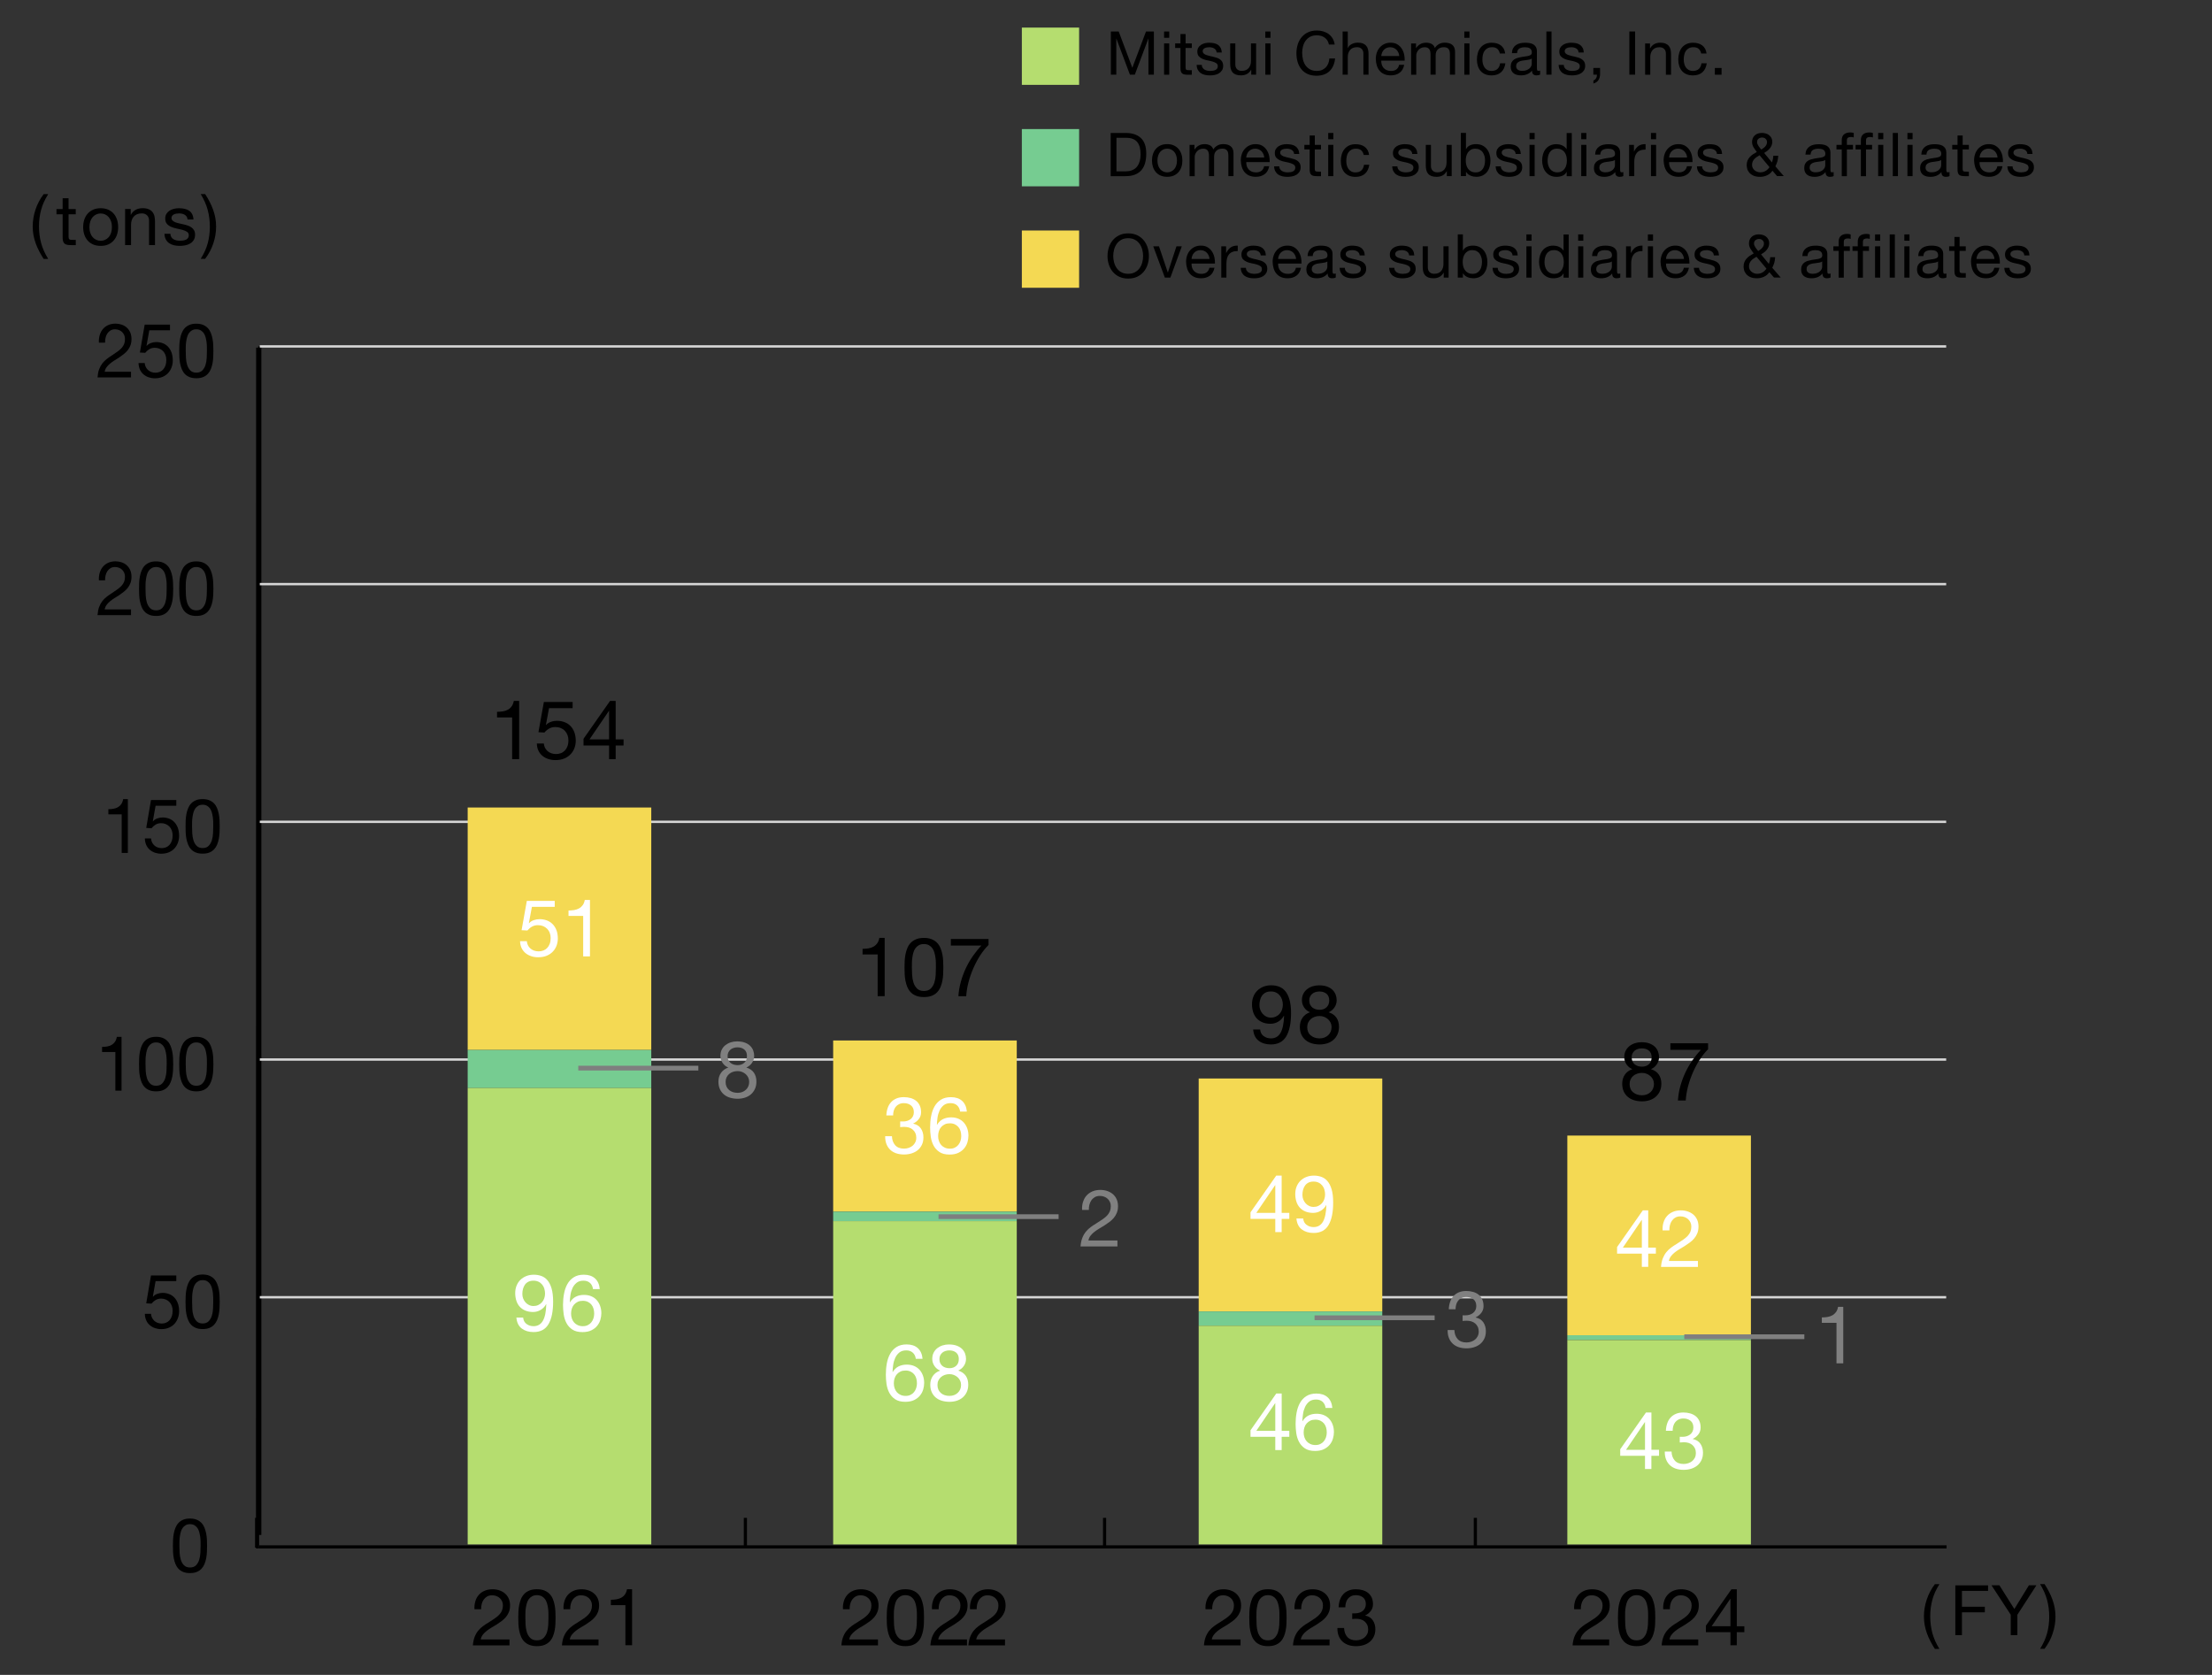 <?xml version="1.0" encoding="UTF-8"?>
<svg xmlns="http://www.w3.org/2000/svg" viewBox="0 0 700 530">
  <rect x="0" y="0" width="700" height="530" fill="#333333" stroke="none"/>
  <defs>
    <style>
      .cls-1 {
        fill: gray;
      }

      .cls-2 {
        fill: #b5dd6f;
      }

      .cls-3 {
        stroke: #d6d6d6;
        stroke-width: .75px;
      }

      .cls-3, .cls-4, .cls-5 {
        fill: none;
      }

      .cls-6 {
        fill: #f4d953;
      }

      .cls-4 {
        stroke: #7f7f7f;
        stroke-width: 1.5px;
      }

      .cls-4, .cls-5 {
        stroke-miterlimit: 10;
      }

      .cls-7 {
        fill: #fff;
      }

      .cls-8 {
        fill: #76cc91;
      }

      .cls-5 {
        stroke: #000;
      }
    </style>
  </defs>
  <g id="_レイヤー_3" data-name="レイヤー 3">
    <g>
      <path d="M610.87,519.31c-.43-.82-.79-1.64-1.09-2.48-.3-.84-.53-1.7-.7-2.58-.16-.88-.24-1.81-.24-2.78,0-1.74.29-3.49.87-5.25.58-1.77,1.45-3.41,2.59-4.92h1.44c-1.06,1.68-1.81,3.34-2.25,4.99s-.66,3.38-.66,5.19.22,3.61.67,5.28,1.2,3.34,2.24,5.03h-1.44c-.53-.82-1.01-1.64-1.43-2.46Z"/>
      <path d="M629.13,501.66v1.77h-8.26v5.01h7.24v1.77h-7.24v7.22h-2.1v-15.76h10.36Z"/>
      <path d="M638.41,517.42h-2.1v-6.45l-6.09-9.32h2.5l4.73,7.51,4.61-7.51h2.38l-6.03,9.32v6.45Z"/>
      <path d="M647.83,516.79c.44-1.66.66-3.38.66-5.18s-.22-3.62-.67-5.29c-.45-1.67-1.19-3.35-2.22-5.05h1.41c.53.82,1.01,1.65,1.43,2.46.43.82.79,1.65,1.09,2.5s.53,1.71.7,2.59c.16.88.24,1.81.24,2.78,0,1.74-.29,3.48-.87,5.24s-1.45,3.4-2.59,4.91h-1.41c1.04-1.66,1.79-3.32,2.23-4.98Z"/>
    </g>
    <g>
      <g>
        <path d="M356.18,42.07c2.11,0,3.73.54,4.86,1.61,1.14,1.07,1.7,2.71,1.7,4.9,0,1.15-.13,2.17-.38,3.06-.26.89-.65,1.63-1.19,2.24s-1.22,1.07-2.05,1.39c-.83.32-1.81.48-2.95.48h-4.69v-13.67h4.69ZM356.34,54.21c.2,0,.46-.02.77-.05.31-.03.63-.11.98-.23.34-.12.69-.3,1.02-.53.34-.23.64-.54.91-.94.27-.4.49-.89.66-1.48.17-.59.26-1.31.26-2.15s-.08-1.55-.24-2.19c-.16-.64-.42-1.19-.79-1.65-.36-.45-.83-.8-1.41-1.03-.58-.24-1.28-.35-2.13-.35h-3.06v10.61h3.03Z"/>
        <path d="M364.86,48.76c.2-.63.51-1.18.92-1.65.41-.47.91-.83,1.51-1.1.6-.27,1.29-.4,2.07-.4s1.48.13,2.08.4c.59.27,1.09.64,1.5,1.1.41.47.71,1.02.92,1.65s.31,1.31.31,2.04-.1,1.4-.31,2.03c-.2.63-.51,1.17-.92,1.64-.41.47-.91.83-1.5,1.09-.59.26-1.29.39-2.08.39s-1.47-.13-2.07-.39c-.6-.26-1.1-.63-1.51-1.09-.41-.47-.71-1.01-.92-1.64-.2-.63-.31-1.3-.31-2.03s.1-1.41.31-2.04ZM366.52,52.4c.16.47.38.86.66,1.17.28.31.61.55.99.72.38.17.78.25,1.2.25s.82-.08,1.2-.25c.38-.17.71-.41.99-.72.28-.31.5-.7.66-1.17.16-.47.24-1,.24-1.6s-.08-1.13-.24-1.6c-.16-.47-.38-.86-.66-1.18-.28-.32-.61-.56-.99-.73s-.78-.25-1.2-.25-.82.08-1.2.25c-.38.17-.71.41-.99.73-.28.32-.5.71-.66,1.18-.16.47-.24,1-.24,1.6s.08,1.13.24,1.6Z"/>
        <path d="M378,45.84v1.46h.04c.74-1.12,1.81-1.69,3.2-1.69.61,0,1.17.13,1.67.38.5.26.85.69,1.05,1.3.33-.54.77-.95,1.31-1.25.54-.29,1.14-.44,1.79-.44.5,0,.95.05,1.35.16.4.11.75.28,1.03.51.29.23.51.53.67.89.16.36.24.8.24,1.31v7.26h-1.63v-6.49c0-.31-.03-.59-.08-.86s-.15-.5-.29-.7-.33-.35-.58-.47c-.25-.12-.57-.17-.97-.17-.8,0-1.44.23-1.9.69-.46.46-.69,1.07-.69,1.84v6.17h-1.63v-6.49c0-.32-.03-.61-.09-.88-.06-.27-.16-.5-.3-.7-.14-.2-.33-.35-.57-.46s-.54-.16-.91-.16c-.47,0-.88.1-1.22.29s-.61.42-.82.69-.36.55-.46.83c-.1.29-.14.53-.14.72v6.17h-1.63v-9.9h1.53Z"/>
        <path d="M400.2,55.11c-.74.56-1.67.84-2.8.84-.79,0-1.48-.13-2.06-.38s-1.07-.61-1.46-1.07c-.4-.46-.69-1.01-.89-1.65-.2-.64-.31-1.33-.33-2.09,0-.75.12-1.44.34-2.07s.55-1.17.97-1.63c.42-.46.91-.82,1.48-1.07.57-.25,1.19-.38,1.87-.38.88,0,1.61.18,2.19.55.58.36,1.05.83,1.4,1.39.35.56.59,1.18.73,1.84.13.66.19,1.3.16,1.9h-7.41c-.01.43.04.85.15,1.24.12.39.3.73.56,1.03.25.3.58.54.98.72.4.18.86.27,1.4.27.69,0,1.25-.16,1.69-.48.44-.32.73-.8.87-1.46h1.61c-.22,1.11-.7,1.95-1.44,2.51ZM399.8,48.75c-.15-.34-.34-.64-.59-.89s-.54-.45-.88-.59c-.34-.15-.71-.22-1.12-.22s-.8.07-1.14.22c-.34.15-.63.35-.87.6-.24.26-.43.55-.57.89-.14.34-.22.7-.25,1.08h5.69c-.03-.38-.11-.75-.26-1.09Z"/>
        <path d="M405.1,53.53c.15.25.35.45.6.59s.53.25.84.32c.31.06.63.1.97.1.25,0,.52-.02.8-.06.28-.04.54-.11.78-.21s.43-.25.58-.45c.15-.2.23-.45.23-.76,0-.42-.16-.74-.48-.96s-.72-.39-1.2-.53c-.48-.13-1-.26-1.56-.36s-1.08-.26-1.56-.46c-.48-.2-.88-.48-1.2-.83s-.48-.85-.48-1.49c0-.5.11-.93.33-1.28.22-.36.51-.65.86-.87.35-.22.75-.39,1.19-.5.44-.11.88-.16,1.31-.16.56,0,1.08.05,1.55.14s.89.26,1.25.5c.36.24.65.56.87.96s.34.9.38,1.5h-1.63c-.03-.32-.11-.58-.25-.79-.14-.21-.32-.38-.54-.51-.22-.13-.46-.22-.72-.28s-.53-.09-.79-.09c-.24,0-.49.02-.74.06-.25.04-.48.11-.68.2-.21.1-.37.22-.5.38-.13.16-.19.37-.19.62,0,.28.1.51.3.7.2.19.45.34.76.46.31.12.65.22,1.03.31.38.08.77.17,1.15.26.41.09.81.2,1.2.33.39.13.73.3,1.03.51.3.21.54.48.73.79.18.32.28.72.28,1.19,0,.6-.12,1.1-.37,1.49s-.57.71-.98.96-.86.41-1.36.51c-.5.1-1,.14-1.5.14-.55,0-1.07-.06-1.57-.17-.5-.11-.94-.3-1.32-.56-.38-.26-.69-.61-.92-1.03-.23-.43-.36-.95-.38-1.56h1.63c.01.36.1.66.25.91Z"/>
        <path d="M418.04,45.84v1.44h-1.97v6.15c0,.19.02.34.05.46.03.12.09.2.18.27.09.06.21.11.37.12.16.02.37.03.62.03h.75v1.44h-1.24c-.42,0-.78-.03-1.08-.09-.3-.06-.54-.16-.73-.32-.18-.15-.32-.37-.41-.65-.09-.28-.13-.65-.13-1.11v-6.3h-1.68v-1.44h1.68v-2.97h1.63v2.97h1.97Z"/>
        <path d="M420.32,44.06v-1.99h1.63v1.99h-1.63ZM421.95,45.84v9.9h-1.63v-9.9h1.63Z"/>
        <path d="M430.78,47.57c-.41-.34-.96-.52-1.65-.52-.59,0-1.08.11-1.48.33-.4.22-.71.5-.95.86-.24.36-.41.77-.51,1.24-.1.47-.15.95-.15,1.45,0,.46.05.91.16,1.34.11.43.28.82.51,1.16.23.34.53.61.9.81.37.2.81.31,1.32.31.8,0,1.43-.21,1.89-.63.45-.42.73-1.02.83-1.78h1.67c-.18,1.23-.63,2.17-1.37,2.83-.73.66-1.73,1-3,1-.75,0-1.42-.12-2-.36-.58-.24-1.07-.59-1.46-1.03-.39-.45-.68-.98-.88-1.6-.2-.62-.3-1.3-.3-2.04s.1-1.43.29-2.08c.19-.64.48-1.21.87-1.69.39-.48.88-.85,1.46-1.13.59-.27,1.27-.41,2.05-.41.56,0,1.09.07,1.58.2.49.13.93.34,1.3.62.38.28.69.64.93,1.06.24.43.4.94.46,1.52h-1.69c-.13-.63-.4-1.11-.8-1.46Z"/>
        <path d="M442.48,53.53c.15.25.35.45.6.59s.53.25.84.32c.31.06.63.1.97.1.25,0,.52-.02.8-.06.28-.04.54-.11.78-.21s.43-.25.58-.45c.15-.2.23-.45.23-.76,0-.42-.16-.74-.48-.96s-.72-.39-1.2-.53c-.48-.13-1-.26-1.56-.36s-1.08-.26-1.56-.46c-.48-.2-.88-.48-1.2-.83s-.48-.85-.48-1.49c0-.5.11-.93.33-1.28.22-.36.51-.65.86-.87.35-.22.75-.39,1.19-.5.44-.11.88-.16,1.31-.16.56,0,1.08.05,1.55.14s.89.26,1.25.5c.36.24.65.56.87.96s.34.9.38,1.5h-1.63c-.03-.32-.11-.58-.25-.79-.14-.21-.32-.38-.54-.51-.22-.13-.46-.22-.72-.28s-.53-.09-.79-.09c-.24,0-.49.02-.74.06-.25.04-.48.11-.68.2-.21.1-.37.22-.5.38-.13.16-.19.37-.19.62,0,.28.1.51.3.7.2.19.45.34.76.46.31.12.65.22,1.03.31.38.08.77.17,1.15.26.41.09.81.2,1.2.33.39.13.73.3,1.03.51.3.21.54.48.73.79.18.32.28.72.28,1.19,0,.6-.12,1.1-.37,1.49s-.57.71-.98.96-.86.41-1.36.51c-.5.1-1,.14-1.5.14-.55,0-1.07-.06-1.57-.17-.5-.11-.94-.3-1.32-.56-.38-.26-.69-.61-.92-1.03-.23-.43-.36-.95-.38-1.56h1.63c.01.36.1.66.25.91Z"/>
        <path d="M457.86,55.75v-1.57h-.04c-.34.61-.79,1.06-1.32,1.35-.54.29-1.17.43-1.9.43-.65,0-1.19-.09-1.63-.26-.43-.17-.79-.42-1.05-.74-.27-.32-.46-.7-.56-1.14s-.16-.93-.16-1.47v-6.51h1.63v6.7c0,.61.18,1.1.54,1.46s.85.54,1.47.54c.5,0,.93-.08,1.29-.23.36-.15.67-.37.91-.65.24-.28.42-.61.55-.99.12-.38.18-.79.18-1.24v-5.59h1.63v9.9h-1.53Z"/>
        <path d="M463.91,42.07v5.11h.04c.27-.55.69-.95,1.26-1.2.57-.25,1.21-.37,1.9-.37.77,0,1.43.14,2,.42.57.28,1.04.66,1.42,1.14.38.48.66,1.03.85,1.66.19.63.29,1.29.29,1.99s-.09,1.37-.28,1.99c-.18.63-.47,1.17-.84,1.64-.38.47-.85.83-1.42,1.1s-1.23.4-1.98.4c-.24,0-.51-.03-.81-.08-.3-.05-.6-.13-.89-.25-.29-.12-.57-.27-.83-.47s-.48-.44-.66-.74h-.04v1.32h-1.63v-13.67h1.63ZM469.76,49.36c-.12-.44-.31-.83-.55-1.18s-.57-.62-.96-.82c-.39-.2-.85-.31-1.37-.31-.55,0-1.02.11-1.4.33-.38.22-.7.5-.94.85s-.42.75-.53,1.2c-.11.45-.16.9-.16,1.36,0,.49.06.95.17,1.41.11.45.3.85.55,1.2s.57.62.97.83c.4.21.87.32,1.44.32s1.03-.11,1.41-.33c.38-.22.68-.5.91-.86s.4-.77.5-1.23c.1-.46.15-.93.15-1.42,0-.46-.06-.91-.18-1.35Z"/>
        <path d="M475.21,53.53c.15.25.35.45.6.59s.53.25.84.32c.31.06.63.1.97.1.25,0,.52-.02.8-.06.28-.04.54-.11.78-.21s.43-.25.58-.45c.15-.2.23-.45.23-.76,0-.42-.16-.74-.48-.96s-.72-.39-1.2-.53c-.48-.13-1-.26-1.56-.36s-1.08-.26-1.56-.46c-.48-.2-.88-.48-1.2-.83s-.48-.85-.48-1.49c0-.5.11-.93.33-1.28.22-.36.51-.65.86-.87.35-.22.75-.39,1.19-.5.44-.11.88-.16,1.31-.16.56,0,1.08.05,1.55.14s.89.26,1.25.5c.36.24.65.56.87.96s.34.9.38,1.5h-1.63c-.03-.32-.11-.58-.25-.79-.14-.21-.32-.38-.54-.51-.22-.13-.46-.22-.72-.28s-.53-.09-.79-.09c-.24,0-.49.02-.74.06-.25.04-.48.11-.68.2-.21.1-.37.22-.5.38-.13.16-.19.37-.19.62,0,.28.1.51.3.7.2.19.45.34.76.46.31.12.65.22,1.03.31.38.08.77.17,1.15.26.41.09.81.2,1.2.33.39.13.73.3,1.03.51.3.21.54.48.73.79.18.32.28.72.28,1.19,0,.6-.12,1.1-.37,1.49s-.57.71-.98.96-.86.41-1.36.51c-.5.1-1,.14-1.5.14-.55,0-1.07-.06-1.57-.17-.5-.11-.94-.3-1.32-.56-.38-.26-.69-.61-.92-1.03-.23-.43-.36-.95-.38-1.56h1.63c.01.36.1.66.25.91Z"/>
        <path d="M484.02,44.06v-1.99h1.63v1.99h-1.63ZM485.65,45.84v9.9h-1.63v-9.9h1.63Z"/>
        <path d="M495.78,55.75v-1.34h-.04c-.27.55-.69.95-1.26,1.19-.57.24-1.21.36-1.9.36-.77,0-1.43-.14-2-.42-.57-.28-1.04-.66-1.42-1.13-.38-.47-.66-1.02-.85-1.65-.19-.63-.29-1.29-.29-1.99s.09-1.37.28-1.99c.19-.63.47-1.17.84-1.64.38-.47.85-.84,1.42-1.11.57-.27,1.23-.41,1.98-.41.26,0,.53.03.82.08.29.05.59.14.88.26.29.12.57.28.83.48.26.2.48.44.66.74h.04v-5.09h1.63v13.67h-1.63ZM489.93,52.23c.12.44.31.83.56,1.18s.57.62.96.82c.39.2.85.31,1.37.31s1.01-.11,1.4-.33c.38-.22.7-.5.94-.85.24-.35.42-.75.53-1.2.11-.45.16-.9.16-1.36,0-.48-.06-.95-.17-1.41-.12-.45-.3-.85-.55-1.2s-.57-.62-.97-.83c-.4-.21-.88-.32-1.44-.32s-1.02.11-1.4.33c-.38.22-.69.5-.92.86-.23.36-.4.77-.5,1.23-.1.46-.15.93-.15,1.42,0,.46.06.91.18,1.35Z"/>
        <path d="M500.39,44.06v-1.99h1.63v1.99h-1.63ZM502.02,45.84v9.9h-1.63v-9.9h1.63Z"/>
        <path d="M513.7,55.71c-.28.17-.67.25-1.17.25-.42,0-.76-.12-1.01-.35-.25-.24-.37-.62-.37-1.16-.45.54-.97.92-1.56,1.16-.59.24-1.24.35-1.92.35-.45,0-.87-.05-1.27-.15-.4-.1-.75-.26-1.04-.48-.29-.22-.53-.5-.7-.85-.17-.35-.26-.78-.26-1.27,0-.56.1-1.02.29-1.38.19-.36.44-.65.76-.87.31-.22.67-.39,1.07-.51s.81-.21,1.24-.29c.45-.09.87-.16,1.27-.2.4-.04.76-.11,1.06-.19.31-.08.55-.2.73-.36.18-.16.27-.39.27-.7,0-.36-.07-.64-.2-.86-.13-.22-.31-.38-.52-.5s-.45-.19-.71-.23c-.26-.04-.52-.06-.78-.06-.69,0-1.26.13-1.72.39s-.71.76-.75,1.48h-1.63c.03-.61.15-1.13.38-1.55.23-.42.54-.76.92-1.02s.82-.45,1.31-.56,1.02-.17,1.58-.17c.45,0,.89.03,1.33.1s.84.19,1.2.39c.36.2.64.47.86.83.22.36.33.82.33,1.39v5.08c0,.38.02.66.07.84.04.18.19.27.45.27.14,0,.31-.03.5-.08v1.26ZM511.06,50.63c-.2.15-.47.26-.8.33-.33.07-.68.13-1.04.17-.36.04-.73.1-1.1.15-.37.06-.7.15-1,.28-.29.13-.53.31-.72.54-.18.24-.28.56-.28.96,0,.27.05.49.16.68.11.18.25.33.42.45.17.11.37.2.6.25s.47.08.73.08c.54,0,1-.07,1.38-.22.38-.15.7-.33.94-.55s.42-.46.54-.72c.12-.26.17-.51.17-.73v-1.66Z"/>
        <path d="M517.07,45.84v2.09h.04c.4-.8.88-1.4,1.46-1.78.57-.38,1.3-.56,2.18-.54v1.72c-.65,0-1.21.09-1.67.27-.46.18-.83.44-1.11.79-.28.34-.49.76-.61,1.25-.13.49-.19,1.06-.19,1.7v4.4h-1.63v-9.9h1.53Z"/>
        <path d="M522.46,44.06v-1.99h1.63v1.99h-1.63ZM524.08,45.84v9.9h-1.63v-9.9h1.63Z"/>
        <path d="M534,55.11c-.74.56-1.67.84-2.8.84-.79,0-1.48-.13-2.06-.38s-1.07-.61-1.46-1.07c-.4-.46-.69-1.01-.89-1.65-.2-.64-.31-1.33-.33-2.09,0-.75.12-1.44.34-2.07s.55-1.17.97-1.63c.42-.46.91-.82,1.48-1.07.57-.25,1.19-.38,1.87-.38.88,0,1.61.18,2.19.55.58.36,1.05.83,1.4,1.39.35.56.59,1.18.73,1.84.13.66.19,1.3.16,1.9h-7.41c-.01.43.04.85.15,1.24.12.39.3.73.56,1.03.25.3.58.54.98.72.4.18.86.27,1.4.27.69,0,1.25-.16,1.69-.48.44-.32.73-.8.87-1.46h1.61c-.22,1.11-.7,1.95-1.44,2.51ZM533.61,48.75c-.15-.34-.34-.64-.59-.89s-.54-.45-.88-.59c-.34-.15-.71-.22-1.12-.22s-.8.07-1.14.22c-.34.15-.63.35-.87.6-.24.26-.43.55-.57.89-.14.34-.22.7-.25,1.08h5.69c-.03-.38-.11-.75-.26-1.09Z"/>
        <path d="M538.91,53.53c.15.25.35.45.6.59s.53.25.84.32c.31.06.63.1.97.1.25,0,.52-.02.8-.06.28-.04.54-.11.78-.21s.43-.25.58-.45c.15-.2.23-.45.23-.76,0-.42-.16-.74-.48-.96s-.72-.39-1.2-.53c-.48-.13-1-.26-1.56-.36s-1.08-.26-1.56-.46c-.48-.2-.88-.48-1.2-.83s-.48-.85-.48-1.49c0-.5.11-.93.33-1.28.22-.36.51-.65.86-.87.35-.22.75-.39,1.19-.5.44-.11.88-.16,1.31-.16.56,0,1.08.05,1.55.14s.89.26,1.25.5c.36.24.65.56.87.96s.34.9.38,1.5h-1.63c-.03-.32-.11-.58-.25-.79-.14-.21-.32-.38-.54-.51-.22-.13-.46-.22-.72-.28s-.53-.09-.79-.09c-.24,0-.49.02-.74.06-.25.04-.48.11-.68.2-.21.1-.37.22-.5.38-.13.16-.19.37-.19.62,0,.28.1.51.3.7.2.19.45.34.76.46.31.12.65.22,1.03.31.38.08.77.17,1.15.26.41.09.81.2,1.2.33.39.13.73.3,1.03.51.3.21.54.48.73.79.18.32.28.72.28,1.19,0,.6-.12,1.1-.37,1.49s-.57.71-.98.96-.86.41-1.36.51c-.5.1-1,.14-1.5.14-.55,0-1.07-.06-1.57-.17-.5-.11-.94-.3-1.32-.56-.38-.26-.69-.61-.92-1.03-.23-.43-.36-.95-.38-1.56h1.63c.01.36.1.66.25.91Z"/>
        <path d="M559.2,55.48c-.71.32-1.44.48-2.19.48-.92,0-1.66-.14-2.22-.42-.56-.28-1-.62-1.3-1.02-.31-.4-.51-.8-.6-1.23-.1-.42-.14-.77-.14-1.05,0-.54.09-1.01.26-1.42.17-.41.4-.78.69-1.1s.62-.62,1.01-.88.8-.51,1.24-.74c-.19-.27-.38-.52-.55-.77-.18-.24-.34-.49-.49-.74-.15-.25-.26-.51-.34-.79s-.12-.58-.12-.93c0-.37.07-.72.2-1.06.13-.34.33-.64.59-.9s.58-.47.97-.62c.38-.15.82-.23,1.32-.23.42,0,.83.06,1.24.17.4.11.76.29,1.06.53.31.24.55.53.74.88.18.35.28.76.28,1.22,0,.41-.07.79-.21,1.14-.14.35-.33.67-.58.97-.24.29-.52.56-.82.79-.31.24-.63.45-.96.64l2.47,3.01c.26-.72.4-1.42.44-2.13h1.55c-.04.41-.08.76-.12,1.04-.04.29-.1.55-.17.79-.07.24-.16.48-.26.72-.1.24-.22.51-.36.81l2.66,3.08h-2.13l-1.46-1.7c-.41.64-.97,1.12-1.68,1.44ZM555.92,49.69c-.29.19-.54.41-.76.65-.22.24-.39.51-.52.81-.13.3-.19.65-.19,1.06,0,.34.07.66.22.95.15.29.34.53.58.73.24.2.52.35.83.47s.63.17.97.17c.63,0,1.18-.15,1.68-.44.49-.29.9-.69,1.24-1.19l-3.14-3.77c-.32.18-.62.36-.91.56ZM557.98,46.92c.22-.15.41-.33.59-.52.18-.19.33-.41.44-.64.11-.24.17-.5.17-.79,0-.4-.14-.74-.42-1.02-.28-.29-.66-.43-1.15-.43-.38,0-.74.12-1.07.35s-.5.6-.5,1.1c0,.2.04.41.12.61.08.2.19.41.32.6.13.2.27.39.42.58.15.19.31.38.46.57.19-.13.4-.27.61-.42Z"/>
        <path d="M580.26,55.71c-.28.17-.67.25-1.17.25-.42,0-.76-.12-1.01-.35-.25-.24-.37-.62-.37-1.16-.45.54-.97.92-1.56,1.16-.59.24-1.24.35-1.92.35-.45,0-.87-.05-1.27-.15-.4-.1-.75-.26-1.04-.48-.29-.22-.53-.5-.7-.85-.17-.35-.26-.78-.26-1.27,0-.56.1-1.02.29-1.38.19-.36.44-.65.76-.87.31-.22.67-.39,1.07-.51s.81-.21,1.24-.29c.45-.09.87-.16,1.27-.2.4-.04.76-.11,1.06-.19.31-.08.55-.2.73-.36.18-.16.27-.39.27-.7,0-.36-.07-.64-.2-.86-.13-.22-.31-.38-.52-.5s-.45-.19-.71-.23c-.26-.04-.52-.06-.78-.06-.69,0-1.26.13-1.72.39s-.71.76-.75,1.48h-1.63c.03-.61.15-1.13.38-1.55.23-.42.54-.76.92-1.02s.82-.45,1.31-.56,1.02-.17,1.58-.17c.45,0,.89.03,1.33.1s.84.19,1.2.39c.36.2.64.47.86.83.22.36.33.82.33,1.39v5.08c0,.38.02.66.07.84.04.18.19.27.45.27.14,0,.31-.03.5-.08v1.26ZM577.61,50.63c-.2.15-.47.26-.8.33-.33.07-.68.13-1.04.17-.36.04-.73.1-1.1.15-.37.06-.7.15-1,.28-.29.13-.53.31-.72.54-.18.24-.28.56-.28.96,0,.27.05.49.16.68.11.18.25.33.42.45.17.11.37.2.6.25s.47.08.73.08c.54,0,1-.07,1.38-.22.38-.15.7-.33.94-.55s.42-.46.54-.72c.12-.26.17-.51.17-.73v-1.66Z"/>
        <path d="M581.16,47.28v-1.44h1.67v-1.48c0-.8.23-1.41.7-1.83s1.15-.62,2.04-.62c.15,0,.33.01.53.04.2.03.37.06.53.12v1.42c-.14-.05-.29-.09-.46-.11-.17-.02-.32-.03-.46-.03-.4,0-.7.08-.92.23-.22.15-.33.45-.33.88v1.38h1.92v1.44h-1.92v8.47h-1.63v-8.47h-1.67Z"/>
        <path d="M587.21,47.28v-1.44h1.67v-1.48c0-.8.23-1.41.7-1.83s1.15-.62,2.04-.62c.15,0,.33.01.53.04.2.03.37.06.53.12v1.42c-.14-.05-.29-.09-.46-.11-.17-.02-.32-.03-.46-.03-.4,0-.7.08-.92.23-.22.15-.33.45-.33.88v1.38h1.92v1.44h-1.92v8.47h-1.63v-8.47h-1.67Z"/>
        <path d="M594.35,44.06v-1.99h1.63v1.99h-1.63ZM595.98,45.84v9.9h-1.63v-9.9h1.63Z"/>
        <path d="M600.61,42.07v13.67h-1.63v-13.67h1.63Z"/>
        <path d="M603.62,44.06v-1.99h1.63v1.99h-1.63ZM605.25,45.84v9.9h-1.63v-9.9h1.63Z"/>
        <path d="M616.93,55.71c-.28.17-.67.25-1.17.25-.42,0-.76-.12-1.01-.35-.25-.24-.37-.62-.37-1.16-.45.54-.97.92-1.56,1.16-.59.24-1.24.35-1.92.35-.45,0-.87-.05-1.27-.15-.4-.1-.75-.26-1.04-.48-.29-.22-.53-.5-.7-.85-.17-.35-.26-.78-.26-1.27,0-.56.1-1.02.29-1.38.19-.36.44-.65.76-.87.31-.22.67-.39,1.07-.51s.81-.21,1.24-.29c.45-.09.87-.16,1.27-.2.4-.04.76-.11,1.06-.19.31-.08.55-.2.73-.36.18-.16.27-.39.27-.7,0-.36-.07-.64-.2-.86-.13-.22-.31-.38-.52-.5s-.45-.19-.71-.23c-.26-.04-.52-.06-.78-.06-.69,0-1.26.13-1.72.39s-.71.76-.75,1.48h-1.63c.03-.61.15-1.13.38-1.55.23-.42.54-.76.92-1.02s.82-.45,1.31-.56,1.02-.17,1.58-.17c.45,0,.89.03,1.33.1s.84.19,1.2.39c.36.2.64.47.86.83.22.36.33.82.33,1.39v5.08c0,.38.02.66.07.84.04.18.19.27.45.27.14,0,.31-.03.5-.08v1.26ZM614.29,50.63c-.2.15-.47.26-.8.33-.33.07-.68.13-1.04.17-.36.04-.73.1-1.1.15-.37.06-.7.15-1,.28-.29.13-.53.31-.72.54-.18.24-.28.56-.28.96,0,.27.05.49.16.68.11.18.25.33.42.45.17.11.37.2.6.25s.47.08.73.08c.54,0,1-.07,1.38-.22.38-.15.7-.33.94-.55s.42-.46.54-.72c.12-.26.17-.51.17-.73v-1.66Z"/>
        <path d="M623.06,45.84v1.44h-1.97v6.15c0,.19.02.34.05.46.03.12.09.2.18.27.09.06.21.11.37.12.16.02.37.03.62.03h.75v1.44h-1.24c-.42,0-.78-.03-1.08-.09-.3-.06-.54-.16-.73-.32-.18-.15-.32-.37-.41-.65-.09-.28-.13-.65-.13-1.11v-6.3h-1.68v-1.44h1.68v-2.97h1.63v2.97h1.97Z"/>
        <path d="M632.25,55.11c-.74.56-1.67.84-2.8.84-.79,0-1.48-.13-2.06-.38s-1.07-.61-1.46-1.07c-.4-.46-.69-1.01-.89-1.65-.2-.64-.31-1.33-.33-2.09,0-.75.12-1.44.34-2.07s.55-1.17.97-1.63c.42-.46.91-.82,1.48-1.07.57-.25,1.19-.38,1.87-.38.88,0,1.61.18,2.19.55.58.36,1.05.83,1.4,1.39.35.56.59,1.18.73,1.84.13.66.19,1.3.16,1.9h-7.41c-.01.43.04.85.15,1.24.12.39.3.73.56,1.03.25.3.58.54.98.72.4.18.86.27,1.4.27.69,0,1.25-.16,1.69-.48.44-.32.73-.8.87-1.46h1.61c-.22,1.11-.7,1.95-1.44,2.51ZM631.86,48.75c-.15-.34-.34-.64-.59-.89s-.54-.45-.88-.59c-.34-.15-.71-.22-1.12-.22s-.8.07-1.14.22c-.34.15-.63.35-.87.6-.24.26-.43.55-.57.89-.14.34-.22.7-.25,1.08h5.69c-.03-.38-.11-.75-.26-1.09Z"/>
        <path d="M637.15,53.53c.15.25.35.45.6.59s.53.25.84.32c.31.06.63.1.97.1.25,0,.52-.02.8-.06.28-.04.54-.11.78-.21s.43-.25.58-.45c.15-.2.23-.45.23-.76,0-.42-.16-.74-.48-.96s-.72-.39-1.2-.53c-.48-.13-1-.26-1.56-.36s-1.08-.26-1.56-.46c-.48-.2-.88-.48-1.2-.83s-.48-.85-.48-1.49c0-.5.11-.93.33-1.28.22-.36.51-.65.86-.87.35-.22.75-.39,1.19-.5.44-.11.88-.16,1.31-.16.56,0,1.08.05,1.55.14s.89.26,1.25.5c.36.24.65.56.87.96s.34.9.38,1.5h-1.63c-.03-.32-.11-.58-.25-.79-.14-.21-.32-.38-.54-.51-.22-.13-.46-.22-.72-.28s-.53-.09-.79-.09c-.24,0-.49.02-.74.06-.25.04-.48.11-.68.2-.21.1-.37.22-.5.38-.13.16-.19.37-.19.62,0,.28.1.51.3.7.2.19.45.34.76.46.31.12.65.22,1.03.31.38.08.77.17,1.15.26.41.09.81.2,1.2.33.39.13.73.3,1.03.51.3.21.54.48.73.79.18.32.28.72.28,1.19,0,.6-.12,1.1-.37,1.49s-.57.71-.98.96-.86.41-1.36.51c-.5.1-1,.14-1.5.14-.55,0-1.07-.06-1.57-.17-.5-.11-.94-.3-1.32-.56-.38-.26-.69-.61-.92-1.03-.23-.43-.36-.95-.38-1.56h1.63c.01.36.1.66.25.91Z"/>
      </g>
      <rect class="cls-8" x="323.37" y="40.84" width="18.12" height="18.12"/>
    </g>
    <g>
      <g>
        <path d="M354.02,9.96l4.31,11.49,4.33-11.49h2.49v13.67h-1.72v-11.38h-.04l-4.27,11.38h-1.55l-4.27-11.38h-.04v11.38h-1.72v-13.67h2.49Z"/>
        <path d="M368.38,11.96v-1.99h1.63v1.99h-1.63ZM370.01,13.74v9.9h-1.63v-9.9h1.63Z"/>
        <path d="M377.15,13.74v1.44h-1.97v6.15c0,.19.02.34.05.46.03.12.09.2.18.27.09.06.21.11.37.12.16.02.37.03.62.03h.75v1.44h-1.24c-.42,0-.78-.03-1.08-.09-.3-.06-.54-.16-.73-.32-.18-.15-.32-.37-.41-.65-.09-.28-.13-.65-.13-1.11v-6.3h-1.68v-1.44h1.68v-2.97h1.63v2.97h1.97Z"/>
        <path d="M380.58,21.43c.15.25.35.45.6.59s.53.25.84.32c.31.06.63.1.97.1.25,0,.52-.02.8-.06.28-.04.54-.11.78-.21s.43-.25.58-.45c.15-.2.23-.45.23-.76,0-.42-.16-.74-.48-.96s-.72-.39-1.2-.53c-.48-.13-1-.26-1.56-.36s-1.08-.26-1.56-.46c-.48-.2-.88-.48-1.2-.83s-.48-.85-.48-1.49c0-.5.11-.93.33-1.28.22-.36.51-.65.86-.87.35-.22.75-.39,1.19-.5.44-.11.88-.16,1.31-.16.56,0,1.08.05,1.55.14s.89.26,1.25.5c.36.24.65.56.87.96s.34.9.38,1.5h-1.63c-.03-.32-.11-.58-.25-.79-.14-.21-.32-.38-.54-.51-.22-.13-.46-.22-.72-.28s-.53-.09-.79-.09c-.24,0-.49.02-.74.06-.25.04-.48.11-.68.2-.21.1-.37.22-.5.38-.13.16-.19.37-.19.62,0,.28.1.51.3.7.2.19.45.34.76.46.31.12.65.22,1.03.31.38.08.77.17,1.15.26.41.09.81.2,1.2.33.39.13.73.3,1.03.51.3.21.54.48.73.79.18.32.28.72.28,1.19,0,.6-.12,1.1-.37,1.49s-.57.71-.98.96-.86.41-1.36.51c-.5.1-1,.14-1.5.14-.55,0-1.07-.06-1.57-.17-.5-.11-.94-.3-1.32-.56-.38-.26-.69-.61-.92-1.03-.23-.43-.36-.95-.38-1.56h1.63c.01.36.1.66.25.91Z"/>
        <path d="M395.96,23.64v-1.57h-.04c-.34.61-.79,1.06-1.32,1.35-.54.29-1.17.43-1.9.43-.65,0-1.19-.09-1.63-.26-.43-.17-.79-.42-1.05-.74-.27-.32-.46-.7-.56-1.14s-.16-.93-.16-1.47v-6.51h1.63v6.7c0,.61.18,1.1.54,1.46s.85.54,1.47.54c.5,0,.93-.08,1.29-.23.36-.15.67-.37.91-.65.24-.28.42-.61.55-.99.12-.38.18-.79.18-1.24v-5.59h1.63v9.9h-1.53Z"/>
        <path d="M400.42,11.96v-1.99h1.63v1.99h-1.63ZM402.05,13.74v9.9h-1.63v-9.9h1.63Z"/>
        <path d="M419.2,11.9c-.7-.48-1.52-.73-2.48-.73-.82,0-1.52.15-2.1.46s-1.06.72-1.44,1.24-.65,1.11-.83,1.77c-.18.66-.27,1.35-.27,2.07,0,.78.09,1.52.27,2.21.18.7.46,1.3.83,1.82s.86.93,1.45,1.24c.59.31,1.29.46,2.11.46.6,0,1.13-.1,1.6-.3.47-.2.87-.47,1.21-.82.34-.35.6-.77.79-1.25.19-.48.31-1.01.34-1.57h1.82c-.18,1.72-.77,3.06-1.78,4.02s-2.39,1.44-4.14,1.44c-1.06,0-1.99-.18-2.78-.55-.79-.36-1.45-.86-1.97-1.5s-.92-1.39-1.18-2.26c-.26-.87-.39-1.8-.39-2.8s.14-1.93.42-2.81c.28-.87.69-1.64,1.24-2.29.54-.65,1.22-1.17,2.03-1.54.81-.38,1.74-.56,2.79-.56.71,0,1.39.1,2.03.29.64.19,1.21.47,1.7.84.5.37.91.83,1.25,1.39.33.56.55,1.2.65,1.92h-1.82c-.21-.97-.65-1.7-1.35-2.18Z"/>
        <path d="M426.51,9.96v5.23h.04c.13-.31.31-.57.54-.78.23-.21.49-.38.78-.52s.59-.23.9-.3c.31-.06.62-.1.91-.1.65,0,1.19.09,1.63.27.43.18.79.43,1.05.75.27.32.46.7.56,1.14.11.44.16.93.16,1.47v6.51h-1.63v-6.7c0-.61-.18-1.1-.54-1.46s-.85-.54-1.47-.54c-.5,0-.93.08-1.29.23-.36.15-.67.37-.91.65-.24.28-.42.61-.55.99-.12.38-.18.79-.18,1.24v5.59h-1.63v-13.67h1.63Z"/>
        <path d="M442.92,23.01c-.74.56-1.67.84-2.8.84-.79,0-1.48-.13-2.06-.38s-1.07-.61-1.46-1.07c-.4-.46-.69-1.01-.89-1.65-.2-.64-.31-1.33-.33-2.09,0-.75.12-1.44.34-2.07s.55-1.17.97-1.63c.42-.46.91-.82,1.48-1.07.57-.25,1.19-.38,1.87-.38.88,0,1.61.18,2.19.55.58.36,1.05.83,1.4,1.39.35.56.59,1.18.73,1.84.13.66.19,1.3.16,1.9h-7.41c-.01.43.04.85.15,1.24.12.39.3.73.56,1.03.25.3.58.54.98.72.4.18.86.27,1.4.27.69,0,1.25-.16,1.69-.48.44-.32.73-.8.87-1.46h1.61c-.22,1.11-.7,1.95-1.44,2.51ZM442.53,16.65c-.15-.34-.34-.64-.59-.89s-.54-.45-.88-.59c-.34-.15-.71-.22-1.12-.22s-.8.07-1.14.22c-.34.15-.63.35-.87.6-.24.26-.43.55-.57.89-.14.34-.22.7-.25,1.08h5.69c-.03-.38-.11-.75-.26-1.09Z"/>
        <path d="M448.11,13.74v1.46h.04c.74-1.12,1.81-1.69,3.2-1.69.61,0,1.17.13,1.67.38.5.26.85.69,1.05,1.3.33-.54.77-.95,1.31-1.25.54-.29,1.14-.44,1.79-.44.5,0,.95.05,1.35.16.4.11.75.28,1.03.51.29.23.51.53.67.89.16.36.24.8.24,1.31v7.26h-1.63v-6.49c0-.31-.03-.59-.08-.86s-.15-.5-.29-.7-.33-.35-.58-.47c-.25-.12-.57-.17-.97-.17-.8,0-1.44.23-1.9.69-.46.46-.69,1.07-.69,1.84v6.17h-1.63v-6.49c0-.32-.03-.61-.09-.88-.06-.27-.16-.5-.3-.7-.14-.2-.33-.35-.57-.46s-.54-.16-.91-.16c-.47,0-.88.1-1.22.29s-.61.42-.82.69-.36.55-.46.83c-.1.29-.14.53-.14.72v6.17h-1.63v-9.9h1.53Z"/>
        <path d="M463.39,11.96v-1.99h1.63v1.99h-1.63ZM465.02,13.74v9.9h-1.63v-9.9h1.63Z"/>
        <path d="M473.85,15.46c-.41-.34-.96-.52-1.65-.52-.59,0-1.08.11-1.48.33-.4.22-.71.5-.95.86-.24.36-.41.77-.51,1.24-.1.47-.15.95-.15,1.45,0,.46.05.91.16,1.34.11.43.28.82.51,1.16.23.34.53.61.9.81.37.2.81.31,1.32.31.8,0,1.43-.21,1.89-.63.45-.42.73-1.02.83-1.78h1.67c-.18,1.23-.63,2.17-1.37,2.83-.73.66-1.73,1-3,1-.75,0-1.42-.12-2-.36-.58-.24-1.07-.59-1.46-1.03-.39-.45-.68-.98-.88-1.6-.2-.62-.3-1.3-.3-2.04s.1-1.43.29-2.08c.19-.64.48-1.21.87-1.69.39-.48.88-.85,1.46-1.13.59-.27,1.27-.41,2.05-.41.56,0,1.09.07,1.58.2.49.13.93.34,1.3.62.38.28.69.64.93,1.06.24.43.4.94.46,1.52h-1.69c-.13-.63-.4-1.11-.8-1.46Z"/>
        <path d="M487.37,23.6c-.28.17-.67.25-1.17.25-.42,0-.76-.12-1.01-.35-.25-.24-.37-.62-.37-1.16-.45.54-.97.92-1.56,1.16-.59.24-1.24.35-1.92.35-.45,0-.87-.05-1.27-.15-.4-.1-.75-.26-1.04-.48-.29-.22-.53-.5-.7-.85-.17-.35-.26-.78-.26-1.27,0-.56.1-1.02.29-1.38.19-.36.44-.65.76-.87.31-.22.67-.39,1.07-.51s.81-.21,1.24-.29c.45-.09.87-.16,1.27-.2.4-.04.76-.11,1.06-.19.31-.08.55-.2.73-.36.18-.16.27-.39.27-.7,0-.36-.07-.64-.2-.86-.13-.22-.31-.38-.52-.5s-.45-.19-.71-.23c-.26-.04-.52-.06-.78-.06-.69,0-1.26.13-1.72.39s-.71.76-.75,1.48h-1.63c.03-.61.15-1.13.38-1.55.23-.42.54-.76.92-1.02s.82-.45,1.31-.56,1.02-.17,1.58-.17c.45,0,.89.03,1.33.1s.84.19,1.2.39c.36.2.64.47.86.83.22.36.33.82.33,1.39v5.08c0,.38.02.66.07.84.04.18.19.27.45.27.14,0,.31-.03.5-.08v1.26ZM484.73,18.53c-.2.15-.47.26-.8.33-.33.07-.68.13-1.04.17-.36.04-.73.1-1.1.15-.37.06-.7.15-1,.28-.29.13-.53.31-.72.54-.18.24-.28.56-.28.96,0,.27.05.49.16.68.11.18.25.33.42.45.17.11.37.2.6.25s.47.08.73.08c.54,0,1-.07,1.38-.22.38-.15.7-.33.94-.55s.42-.46.54-.72c.12-.26.17-.51.17-.73v-1.66Z"/>
        <path d="M490.99,9.96v13.67h-1.63v-13.67h1.63Z"/>
        <path d="M495.14,21.43c.15.25.35.45.6.59s.53.25.84.32c.31.06.63.1.97.1.25,0,.52-.02.8-.06.28-.04.54-.11.78-.21s.43-.25.58-.45c.15-.2.23-.45.23-.76,0-.42-.16-.74-.48-.96s-.72-.39-1.2-.53c-.48-.13-1-.26-1.56-.36s-1.08-.26-1.56-.46c-.48-.2-.88-.48-1.2-.83s-.48-.85-.48-1.49c0-.5.11-.93.33-1.28.22-.36.51-.65.86-.87.35-.22.75-.39,1.19-.5.44-.11.88-.16,1.31-.16.56,0,1.08.05,1.55.14s.89.26,1.25.5c.36.24.65.56.87.96s.34.9.38,1.5h-1.63c-.03-.32-.11-.58-.25-.79-.14-.21-.32-.38-.54-.51-.22-.13-.46-.22-.72-.28s-.53-.09-.79-.09c-.24,0-.49.02-.74.06-.25.04-.48.11-.68.2-.21.1-.37.22-.5.38-.13.16-.19.37-.19.62,0,.28.1.51.3.7.2.19.45.34.76.46.31.12.65.22,1.03.31.38.08.77.17,1.15.26.41.09.81.2,1.2.33.39.13.73.3,1.03.51.3.21.54.48.73.79.18.32.28.72.28,1.19,0,.6-.12,1.1-.37,1.49s-.57.71-.98.96-.86.41-1.36.51c-.5.1-1,.14-1.5.14-.55,0-1.07-.06-1.57-.17-.5-.11-.94-.3-1.32-.56-.38-.26-.69-.61-.92-1.03-.23-.43-.36-.95-.38-1.56h1.63c.01.36.1.66.25.91Z"/>
        <path d="M506.35,21.51v1.93c0,.73-.17,1.35-.5,1.88-.33.52-.87.89-1.61,1.11v-.96c.22-.08.4-.19.55-.33.15-.15.27-.31.35-.48s.15-.35.18-.53c.03-.18.04-.34.03-.5h-1.13v-2.13h2.13Z"/>
        <path d="M517.44,9.96v13.67h-1.82v-13.67h1.82Z"/>
        <path d="M522.15,13.74v1.57h.04c.68-1.2,1.75-1.8,3.22-1.8.65,0,1.19.09,1.63.27.43.18.79.43,1.05.75.27.32.46.7.56,1.14.11.44.16.93.16,1.47v6.51h-1.63v-6.7c0-.61-.18-1.1-.54-1.46s-.85-.54-1.47-.54c-.5,0-.93.08-1.29.23-.36.15-.67.37-.91.65-.24.28-.42.61-.55.99-.12.38-.18.79-.18,1.24v5.59h-1.63v-9.9h1.53Z"/>
        <path d="M537.57,15.46c-.41-.34-.96-.52-1.65-.52-.59,0-1.08.11-1.48.33-.4.22-.71.5-.95.86-.24.36-.41.77-.51,1.24-.1.47-.15.95-.15,1.45,0,.46.05.91.16,1.34.11.43.28.82.51,1.16.23.34.53.61.9.81.37.2.81.31,1.32.31.8,0,1.43-.21,1.89-.63.45-.42.73-1.02.83-1.78h1.67c-.18,1.23-.63,2.17-1.37,2.83-.73.66-1.73,1-3,1-.75,0-1.42-.12-2-.36-.58-.24-1.07-.59-1.46-1.03-.39-.45-.68-.98-.88-1.6-.2-.62-.3-1.3-.3-2.04s.1-1.43.29-2.08c.19-.64.48-1.21.87-1.69.39-.48.88-.85,1.46-1.13.59-.27,1.27-.41,2.05-.41.56,0,1.09.07,1.58.2.49.13.93.34,1.3.62.38.28.69.64.93,1.06.24.43.4.94.46,1.52h-1.69c-.13-.63-.4-1.11-.8-1.46Z"/>
        <path d="M544.8,21.51v2.13h-2.13v-2.13h2.13Z"/>
      </g>
      <rect class="cls-2" x="323.37" y="8.73" width="18.12" height="18.12"/>
    </g>
    <g>
      <g>
        <path d="M350.89,78.32c.27-.86.69-1.62,1.24-2.29.55-.66,1.23-1.19,2.05-1.59s1.77-.59,2.85-.59,2.04.2,2.85.59c.82.4,1.5.93,2.05,1.59.55.66.96,1.43,1.24,2.29s.41,1.76.41,2.69-.14,1.83-.41,2.69-.69,1.62-1.24,2.29c-.55.66-1.23,1.19-2.05,1.58-.82.39-1.77.58-2.85.58s-2.04-.19-2.85-.58c-.82-.39-1.5-.92-2.05-1.58-.55-.66-.96-1.43-1.24-2.29s-.41-1.76-.41-2.69.14-1.83.41-2.69ZM352.56,83.05c.18.67.46,1.27.84,1.81s.87.97,1.47,1.29c.6.33,1.31.49,2.14.49s1.54-.16,2.15-.49c.6-.33,1.09-.76,1.47-1.29s.66-1.14.84-1.81c.18-.67.27-1.35.27-2.04s-.09-1.37-.27-2.04-.46-1.27-.84-1.81c-.38-.54-.88-.97-1.47-1.29-.6-.33-1.32-.49-2.15-.49s-1.54.16-2.14.49c-.6.33-1.09.76-1.47,1.29-.38.54-.66,1.14-.84,1.81s-.27,1.35-.27,2.04.09,1.37.27,2.04Z"/>
        <path d="M368.63,87.85l-3.68-9.9h1.82l2.78,8.25h.04l2.7-8.25h1.7l-3.62,9.9h-1.74Z"/>
        <path d="M382.88,87.22c-.74.56-1.67.84-2.8.84-.79,0-1.48-.13-2.06-.38s-1.07-.61-1.46-1.07c-.4-.46-.69-1.01-.89-1.65-.2-.64-.31-1.33-.33-2.09,0-.75.12-1.44.34-2.07s.55-1.17.97-1.63c.42-.46.91-.82,1.48-1.07.57-.25,1.19-.38,1.87-.38.88,0,1.61.18,2.19.55.58.36,1.05.83,1.4,1.39.35.56.59,1.18.73,1.84.13.66.19,1.3.16,1.9h-7.41c-.01.43.04.85.15,1.24.12.39.3.73.56,1.03.25.3.58.54.98.72.4.18.86.27,1.4.27.69,0,1.25-.16,1.69-.48.44-.32.73-.8.87-1.46h1.61c-.22,1.11-.7,1.95-1.44,2.51ZM382.49,80.86c-.15-.34-.34-.64-.59-.89s-.54-.45-.88-.59c-.34-.15-.71-.22-1.12-.22s-.8.07-1.14.22c-.34.15-.63.35-.87.6-.24.26-.43.55-.57.89-.14.34-.22.7-.25,1.08h5.69c-.03-.38-.11-.75-.26-1.09Z"/>
        <path d="M388.01,77.95v2.09h.04c.4-.8.88-1.4,1.46-1.78.57-.38,1.3-.56,2.18-.54v1.72c-.65,0-1.21.09-1.67.27-.46.18-.83.44-1.11.79-.28.34-.49.76-.61,1.25-.13.49-.19,1.06-.19,1.7v4.4h-1.63v-9.9h1.53Z"/>
        <path d="M394.54,85.64c.15.25.35.45.6.59s.53.25.84.32c.31.06.63.1.97.1.25,0,.52-.02.8-.06.28-.04.54-.11.78-.21s.43-.25.58-.45c.15-.2.23-.45.23-.76,0-.42-.16-.74-.48-.96s-.72-.39-1.2-.53c-.48-.13-1-.26-1.56-.36s-1.08-.26-1.56-.46c-.48-.2-.88-.48-1.2-.83s-.48-.85-.48-1.49c0-.5.11-.93.33-1.28.22-.36.51-.65.86-.87.35-.22.75-.39,1.19-.5.44-.11.88-.16,1.31-.16.56,0,1.08.05,1.55.14s.89.26,1.25.5c.36.24.65.56.87.96s.34.9.38,1.5h-1.63c-.03-.32-.11-.58-.25-.79-.14-.21-.32-.38-.54-.51-.22-.13-.46-.22-.72-.28s-.53-.09-.79-.09c-.24,0-.49.02-.74.06-.25.04-.48.11-.68.2-.21.1-.37.22-.5.38-.13.16-.19.37-.19.62,0,.28.1.51.3.7.2.19.45.34.76.46.31.12.65.22,1.03.31.38.08.77.17,1.15.26.41.09.81.2,1.2.33.39.13.73.3,1.03.51.3.21.54.48.73.79.18.32.28.72.28,1.19,0,.6-.12,1.1-.37,1.49s-.57.71-.98.96-.86.41-1.36.51c-.5.1-1,.14-1.5.14-.55,0-1.07-.06-1.57-.17-.5-.11-.94-.3-1.32-.56-.38-.26-.69-.61-.92-1.03-.23-.43-.36-.95-.38-1.56h1.63c.01.36.1.66.25.91Z"/>
        <path d="M410.27,87.22c-.74.56-1.67.84-2.8.84-.79,0-1.48-.13-2.06-.38s-1.07-.61-1.46-1.07c-.4-.46-.69-1.01-.89-1.65-.2-.64-.31-1.33-.33-2.09,0-.75.12-1.44.34-2.07s.55-1.17.97-1.63c.42-.46.91-.82,1.48-1.07.57-.25,1.19-.38,1.87-.38.88,0,1.61.18,2.19.55.58.36,1.05.83,1.4,1.39.35.56.59,1.18.73,1.84.13.66.19,1.3.16,1.9h-7.41c-.01.43.04.85.15,1.24.12.39.3.73.56,1.03.25.3.58.54.98.72.4.18.86.27,1.4.27.69,0,1.25-.16,1.69-.48.44-.32.73-.8.87-1.46h1.61c-.22,1.11-.7,1.95-1.44,2.51ZM409.88,80.86c-.15-.34-.34-.64-.59-.89s-.54-.45-.88-.59c-.34-.15-.71-.22-1.12-.22s-.8.07-1.14.22c-.34.15-.63.35-.87.6-.24.26-.43.55-.57.89-.14.34-.22.7-.25,1.08h5.69c-.03-.38-.11-.75-.26-1.09Z"/>
        <path d="M422.7,87.81c-.28.17-.67.25-1.17.25-.42,0-.76-.12-1.01-.35-.25-.24-.37-.62-.37-1.16-.45.54-.97.92-1.56,1.16-.59.24-1.24.35-1.92.35-.45,0-.87-.05-1.27-.15-.4-.1-.75-.26-1.04-.48-.29-.22-.53-.5-.7-.85-.17-.35-.26-.78-.26-1.27,0-.56.1-1.02.29-1.38.19-.36.44-.65.76-.87.31-.22.67-.39,1.07-.51s.81-.21,1.24-.29c.45-.09.87-.16,1.27-.2.4-.04.76-.11,1.06-.19.31-.08.55-.2.73-.36.18-.16.27-.39.27-.7,0-.36-.07-.64-.2-.86-.13-.22-.31-.38-.52-.5s-.45-.19-.71-.23c-.26-.04-.52-.06-.78-.06-.69,0-1.26.13-1.72.39s-.71.76-.75,1.48h-1.63c.03-.61.15-1.13.38-1.55.23-.42.54-.76.92-1.02s.82-.45,1.31-.56,1.02-.17,1.58-.17c.45,0,.89.03,1.33.1s.84.19,1.2.39c.36.2.64.47.86.83.22.36.33.82.33,1.39v5.08c0,.38.02.66.07.84.04.18.19.27.45.27.14,0,.31-.03.5-.08v1.26ZM420.05,82.74c-.2.15-.47.26-.8.33-.33.07-.68.13-1.04.17-.36.04-.73.1-1.1.15-.37.06-.7.15-1,.28-.29.13-.53.31-.72.54-.18.24-.28.56-.28.96,0,.27.05.49.16.68.11.18.25.33.42.45.17.11.37.2.6.25s.47.08.73.08c.54,0,1-.07,1.38-.22.38-.15.7-.33.94-.55s.42-.46.54-.72c.12-.26.17-.51.17-.73v-1.66Z"/>
        <path d="M425.84,85.64c.15.25.35.45.6.59s.53.25.84.32c.31.06.63.1.97.1.25,0,.52-.02.8-.06.28-.04.54-.11.78-.21s.43-.25.58-.45c.15-.2.23-.45.23-.76,0-.42-.16-.74-.48-.96s-.72-.39-1.2-.53c-.48-.13-1-.26-1.56-.36s-1.08-.26-1.56-.46c-.48-.2-.88-.48-1.2-.83s-.48-.85-.48-1.49c0-.5.11-.93.33-1.28.22-.36.51-.65.86-.87.35-.22.75-.39,1.19-.5.44-.11.88-.16,1.31-.16.56,0,1.08.05,1.55.14s.89.26,1.25.5c.36.24.65.56.87.96s.34.9.38,1.5h-1.63c-.03-.32-.11-.58-.25-.79-.14-.21-.32-.38-.54-.51-.22-.13-.46-.22-.72-.28s-.53-.09-.79-.09c-.24,0-.49.02-.74.06-.25.04-.48.11-.68.2-.21.1-.37.22-.5.38-.13.16-.19.37-.19.62,0,.28.1.51.3.7.2.19.45.34.76.46.31.12.65.22,1.03.31.38.08.77.17,1.15.26.41.09.81.2,1.2.33.39.13.73.3,1.03.51.3.21.54.48.73.79.18.32.28.72.28,1.19,0,.6-.12,1.1-.37,1.49s-.57.71-.98.96-.86.41-1.36.51c-.5.1-1,.14-1.5.14-.55,0-1.07-.06-1.57-.17-.5-.11-.94-.3-1.32-.56-.38-.26-.69-.61-.92-1.03-.23-.43-.36-.95-.38-1.56h1.63c.01.36.1.66.25.91Z"/>
        <path d="M441.5,85.64c.15.25.35.45.6.59s.53.25.84.32c.31.06.63.1.97.1.25,0,.52-.02.8-.06.28-.04.54-.11.78-.21s.43-.25.58-.45c.15-.2.23-.45.23-.76,0-.42-.16-.74-.48-.96s-.72-.39-1.2-.53c-.48-.13-1-.26-1.56-.36s-1.08-.26-1.56-.46c-.48-.2-.88-.48-1.2-.83s-.48-.85-.48-1.49c0-.5.11-.93.33-1.28.22-.36.51-.65.86-.87.35-.22.75-.39,1.19-.5.44-.11.88-.16,1.31-.16.56,0,1.08.05,1.55.14s.89.26,1.25.5c.36.24.65.56.87.96s.34.9.38,1.5h-1.63c-.03-.32-.11-.58-.25-.79-.14-.21-.32-.38-.54-.51-.22-.13-.46-.22-.72-.28s-.53-.09-.79-.09c-.24,0-.49.02-.74.06-.25.04-.48.11-.68.2-.21.1-.37.22-.5.38-.13.16-.19.37-.19.62,0,.28.1.51.3.7.2.19.45.34.76.46.31.12.65.22,1.03.31.38.08.77.17,1.15.26.41.09.81.2,1.2.33.39.13.73.3,1.03.51.3.21.54.48.73.79.18.32.28.72.28,1.19,0,.6-.12,1.1-.37,1.49s-.57.71-.98.96-.86.41-1.36.51c-.5.1-1,.14-1.5.14-.55,0-1.07-.06-1.57-.17-.5-.11-.94-.3-1.32-.56-.38-.26-.69-.61-.92-1.03-.23-.43-.36-.95-.38-1.56h1.63c.01.36.1.66.25.91Z"/>
        <path d="M456.88,87.85v-1.57h-.04c-.34.61-.79,1.06-1.32,1.35-.54.29-1.17.43-1.9.43-.65,0-1.19-.09-1.63-.26-.43-.17-.79-.42-1.05-.74-.27-.32-.46-.7-.56-1.14s-.16-.93-.16-1.47v-6.51h1.63v6.7c0,.61.18,1.1.54,1.46s.85.54,1.47.54c.5,0,.93-.08,1.29-.23.36-.15.67-.37.91-.65.24-.28.42-.61.55-.99.12-.38.18-.79.18-1.24v-5.59h1.63v9.9h-1.53Z"/>
        <path d="M462.94,74.18v5.11h.04c.27-.55.69-.95,1.26-1.2.57-.25,1.21-.37,1.9-.37.77,0,1.43.14,2,.42.57.28,1.04.66,1.42,1.14.38.48.66,1.03.85,1.66.19.63.29,1.29.29,1.99s-.09,1.37-.28,1.99c-.18.63-.47,1.17-.84,1.64-.38.47-.85.83-1.42,1.1s-1.23.4-1.98.4c-.24,0-.51-.03-.81-.08-.3-.05-.6-.13-.89-.25-.29-.12-.57-.27-.83-.47s-.48-.44-.66-.74h-.04v1.32h-1.63v-13.67h1.63ZM468.79,81.46c-.12-.44-.31-.83-.55-1.18s-.57-.62-.96-.82c-.39-.2-.85-.31-1.37-.31-.55,0-1.02.11-1.4.33-.38.22-.7.5-.94.85s-.42.75-.53,1.2c-.11.45-.16.9-.16,1.36,0,.49.06.95.17,1.41.11.45.3.85.55,1.2s.57.62.97.83c.4.21.87.32,1.44.32s1.03-.11,1.41-.33c.38-.22.68-.5.91-.86s.4-.77.5-1.23c.1-.46.15-.93.15-1.42,0-.46-.06-.91-.18-1.35Z"/>
        <path d="M474.23,85.64c.15.25.35.45.6.59s.53.25.84.32c.31.06.63.1.97.1.25,0,.52-.02.8-.06.28-.04.54-.11.78-.21s.43-.25.58-.45c.15-.2.23-.45.23-.76,0-.42-.16-.74-.48-.96s-.72-.39-1.2-.53c-.48-.13-1-.26-1.56-.36s-1.08-.26-1.56-.46c-.48-.2-.88-.48-1.2-.83s-.48-.85-.48-1.49c0-.5.11-.93.33-1.28.22-.36.51-.65.86-.87.35-.22.75-.39,1.19-.5.44-.11.88-.16,1.31-.16.56,0,1.08.05,1.55.14s.89.26,1.25.5c.36.24.65.56.87.96s.34.9.38,1.5h-1.63c-.03-.32-.11-.58-.25-.79-.14-.21-.32-.38-.54-.51-.22-.13-.46-.22-.72-.28s-.53-.09-.79-.09c-.24,0-.49.02-.74.06-.25.04-.48.11-.68.2-.21.1-.37.22-.5.38-.13.16-.19.37-.19.62,0,.28.1.51.3.7.2.19.45.34.76.46.31.12.65.22,1.03.31.38.08.77.17,1.15.26.41.09.81.2,1.2.33.39.13.73.3,1.03.51.3.21.54.48.73.79.18.32.28.72.28,1.19,0,.6-.12,1.1-.37,1.49s-.57.71-.98.96-.86.41-1.36.51c-.5.1-1,.14-1.5.14-.55,0-1.07-.06-1.57-.17-.5-.11-.94-.3-1.32-.56-.38-.26-.69-.61-.92-1.03-.23-.43-.36-.95-.38-1.56h1.63c.01.36.1.66.25.91Z"/>
        <path d="M483.04,76.17v-1.99h1.63v1.99h-1.63ZM484.67,77.95v9.9h-1.63v-9.9h1.63Z"/>
        <path d="M494.8,87.85v-1.34h-.04c-.27.55-.69.95-1.26,1.19-.57.24-1.21.36-1.9.36-.77,0-1.43-.14-2-.42-.57-.28-1.04-.66-1.42-1.13-.38-.47-.66-1.02-.85-1.65-.19-.63-.29-1.29-.29-1.99s.09-1.37.28-1.99c.19-.63.47-1.17.84-1.64.38-.47.85-.84,1.42-1.11.57-.27,1.23-.41,1.98-.41.26,0,.53.03.82.08.29.05.59.14.88.26.29.12.57.28.83.48.26.2.48.44.66.74h.04v-5.09h1.63v13.67h-1.63ZM488.95,84.34c.12.44.31.83.56,1.18s.57.62.96.82c.39.2.85.31,1.37.31s1.01-.11,1.4-.33c.38-.22.7-.5.94-.85.24-.35.42-.75.53-1.2.11-.45.16-.9.16-1.36,0-.48-.06-.95-.17-1.41-.12-.45-.3-.85-.55-1.2s-.57-.62-.97-.83c-.4-.21-.88-.32-1.44-.32s-1.02.11-1.4.33c-.38.22-.69.5-.92.86-.23.36-.4.77-.5,1.23-.1.46-.15.93-.15,1.42,0,.46.06.91.18,1.35Z"/>
        <path d="M499.42,76.17v-1.99h1.63v1.99h-1.63ZM501.04,77.95v9.9h-1.63v-9.9h1.63Z"/>
        <path d="M512.73,87.81c-.28.17-.67.25-1.17.25-.42,0-.76-.12-1.01-.35-.25-.24-.37-.62-.37-1.16-.45.54-.97.92-1.56,1.16-.59.24-1.24.35-1.92.35-.45,0-.87-.05-1.27-.15-.4-.1-.75-.26-1.04-.48-.29-.22-.53-.5-.7-.85-.17-.35-.26-.78-.26-1.27,0-.56.1-1.02.29-1.38.19-.36.44-.65.76-.87.31-.22.67-.39,1.07-.51s.81-.21,1.24-.29c.45-.09.87-.16,1.27-.2.4-.04.76-.11,1.06-.19.31-.08.55-.2.73-.36.18-.16.27-.39.27-.7,0-.36-.07-.64-.2-.86-.13-.22-.31-.38-.52-.5s-.45-.19-.71-.23c-.26-.04-.52-.06-.78-.06-.69,0-1.26.13-1.72.39s-.71.76-.75,1.48h-1.63c.03-.61.15-1.13.38-1.55.23-.42.54-.76.92-1.02s.82-.45,1.31-.56,1.02-.17,1.58-.17c.45,0,.89.03,1.33.1s.84.19,1.2.39c.36.2.64.47.86.83.22.36.33.82.33,1.39v5.08c0,.38.02.66.07.84.04.18.19.27.45.27.14,0,.31-.03.5-.08v1.26ZM510.08,82.74c-.2.15-.47.26-.8.33-.33.07-.68.13-1.04.17-.36.04-.73.1-1.1.15-.37.06-.7.15-1,.28-.29.13-.53.31-.72.54-.18.24-.28.56-.28.96,0,.27.05.49.16.68.11.18.25.33.42.45.17.11.37.2.6.25s.47.08.73.08c.54,0,1-.07,1.38-.22.38-.15.7-.33.94-.55s.42-.46.54-.72c.12-.26.17-.51.17-.73v-1.66Z"/>
        <path d="M516.1,77.95v2.09h.04c.4-.8.88-1.4,1.46-1.78.57-.38,1.3-.56,2.18-.54v1.72c-.65,0-1.21.09-1.67.27-.46.18-.83.44-1.11.79-.28.34-.49.76-.61,1.25-.13.49-.19,1.06-.19,1.7v4.4h-1.63v-9.9h1.53Z"/>
        <path d="M521.48,76.17v-1.99h1.63v1.99h-1.63ZM523.11,77.95v9.9h-1.63v-9.9h1.63Z"/>
        <path d="M533.03,87.22c-.74.56-1.67.84-2.8.84-.79,0-1.48-.13-2.06-.38s-1.07-.61-1.46-1.07c-.4-.46-.69-1.01-.89-1.65-.2-.64-.31-1.33-.33-2.09,0-.75.12-1.44.34-2.07s.55-1.17.97-1.63c.42-.46.91-.82,1.48-1.07.57-.25,1.19-.38,1.87-.38.88,0,1.61.18,2.19.55.58.36,1.05.83,1.4,1.39.35.56.59,1.18.73,1.84.13.66.19,1.3.16,1.9h-7.41c-.01.43.04.85.15,1.24.12.39.3.73.56,1.03.25.3.58.54.98.72.4.18.86.27,1.4.27.69,0,1.25-.16,1.69-.48.44-.32.73-.8.87-1.46h1.61c-.22,1.11-.7,1.95-1.44,2.51ZM532.63,80.86c-.15-.34-.34-.64-.59-.89s-.54-.45-.88-.59c-.34-.15-.71-.22-1.12-.22s-.8.07-1.14.22c-.34.15-.63.35-.87.6-.24.26-.43.55-.57.89-.14.34-.22.7-.25,1.08h5.69c-.03-.38-.11-.75-.26-1.09Z"/>
        <path d="M537.93,85.64c.15.25.35.45.6.59s.53.25.84.32c.31.06.63.1.97.1.25,0,.52-.02.8-.06.28-.04.54-.11.78-.21s.43-.25.58-.45c.15-.2.23-.45.23-.76,0-.42-.16-.74-.48-.96s-.72-.39-1.2-.53c-.48-.13-1-.26-1.56-.36s-1.08-.26-1.56-.46c-.48-.2-.88-.48-1.2-.83s-.48-.85-.48-1.49c0-.5.11-.93.33-1.28.22-.36.51-.65.86-.87.35-.22.75-.39,1.19-.5.44-.11.88-.16,1.31-.16.56,0,1.08.05,1.55.14s.89.26,1.25.5c.36.24.65.56.87.96s.34.9.38,1.5h-1.63c-.03-.32-.11-.58-.25-.79-.14-.21-.32-.38-.54-.51-.22-.13-.46-.22-.72-.28s-.53-.09-.79-.09c-.24,0-.49.02-.74.06-.25.04-.48.11-.68.2-.21.1-.37.22-.5.38-.13.16-.19.37-.19.62,0,.28.1.51.3.7.2.19.45.34.76.46.31.12.65.22,1.03.31.38.08.77.17,1.15.26.41.09.81.2,1.2.33.39.13.73.3,1.03.51.3.21.54.48.73.79.18.32.28.72.28,1.19,0,.6-.12,1.1-.37,1.49s-.57.71-.98.96-.86.41-1.36.51c-.5.1-1,.14-1.5.14-.55,0-1.07-.06-1.57-.17-.5-.11-.94-.3-1.32-.56-.38-.26-.69-.61-.92-1.03-.23-.43-.36-.95-.38-1.56h1.63c.01.36.1.66.25.91Z"/>
        <path d="M558.22,87.58c-.71.32-1.44.48-2.19.48-.92,0-1.66-.14-2.22-.42-.56-.28-1-.62-1.3-1.02-.31-.4-.51-.8-.6-1.23-.1-.42-.14-.77-.14-1.05,0-.54.09-1.01.26-1.42.17-.41.4-.78.69-1.1s.62-.62,1.01-.88.8-.51,1.24-.74c-.19-.27-.38-.52-.55-.77-.18-.24-.34-.49-.49-.74-.15-.25-.26-.51-.34-.79s-.12-.58-.12-.93c0-.37.07-.72.2-1.06.13-.34.33-.64.59-.9s.58-.47.97-.62c.38-.15.82-.23,1.32-.23.42,0,.83.06,1.24.17.4.11.76.29,1.06.53.31.24.55.53.74.88.18.35.28.76.28,1.22,0,.41-.07.79-.21,1.14-.14.35-.33.67-.58.97-.24.29-.52.56-.82.79-.31.24-.63.45-.96.64l2.47,3.01c.26-.72.4-1.42.44-2.13h1.55c-.04.41-.08.76-.12,1.04-.04.29-.1.55-.17.79-.07.24-.16.48-.26.72-.1.24-.22.51-.36.81l2.66,3.08h-2.13l-1.46-1.7c-.41.64-.97,1.12-1.68,1.44ZM554.95,81.8c-.29.19-.54.41-.76.65-.22.24-.39.51-.52.81-.13.3-.19.65-.19,1.06,0,.34.07.66.22.95.15.29.34.53.58.73.24.2.52.35.83.47s.63.17.97.17c.63,0,1.18-.15,1.68-.44.49-.29.9-.69,1.24-1.19l-3.14-3.77c-.32.18-.62.36-.91.56ZM557.01,79.02c.22-.15.41-.33.59-.52.18-.19.33-.41.44-.64.11-.24.17-.5.17-.79,0-.4-.14-.74-.42-1.02-.28-.29-.66-.43-1.15-.43-.38,0-.74.12-1.07.35s-.5.6-.5,1.1c0,.2.04.41.12.61.08.2.19.41.32.6.13.2.27.39.42.58.15.19.31.38.46.57.19-.13.4-.27.61-.42Z"/>
        <path d="M579.28,87.81c-.28.17-.67.25-1.17.25-.42,0-.76-.12-1.01-.35-.25-.24-.37-.62-.37-1.16-.45.54-.97.92-1.56,1.16-.59.24-1.24.35-1.92.35-.45,0-.87-.05-1.27-.15-.4-.1-.75-.26-1.04-.48-.29-.22-.53-.5-.7-.85-.17-.35-.26-.78-.26-1.27,0-.56.1-1.02.29-1.38.19-.36.44-.65.76-.87.31-.22.67-.39,1.07-.51s.81-.21,1.24-.29c.45-.09.87-.16,1.27-.2.4-.04.76-.11,1.06-.19.31-.08.55-.2.73-.36.18-.16.27-.39.27-.7,0-.36-.07-.64-.2-.86-.13-.22-.31-.38-.52-.5s-.45-.19-.71-.23c-.26-.04-.52-.06-.78-.06-.69,0-1.26.13-1.72.39s-.71.76-.75,1.48h-1.63c.03-.61.15-1.13.38-1.55.23-.42.54-.76.92-1.02s.82-.45,1.31-.56,1.02-.17,1.58-.17c.45,0,.89.03,1.33.1s.84.19,1.2.39c.36.2.64.47.86.83.22.36.33.82.33,1.39v5.08c0,.38.02.66.07.84.04.18.19.27.45.27.14,0,.31-.03.5-.08v1.26ZM576.64,82.74c-.2.15-.47.26-.8.33-.33.07-.68.13-1.04.17-.36.04-.73.1-1.1.15-.37.06-.7.15-1,.28-.29.13-.53.31-.72.54-.18.24-.28.56-.28.96,0,.27.05.49.16.68.11.18.25.33.42.45.17.11.37.2.6.25s.47.08.73.08c.54,0,1-.07,1.38-.22.38-.15.7-.33.94-.55s.42-.46.54-.72c.12-.26.17-.51.17-.73v-1.66Z"/>
        <path d="M580.18,79.39v-1.44h1.67v-1.48c0-.8.23-1.41.7-1.83s1.15-.62,2.04-.62c.15,0,.33.01.53.04.2.03.37.06.53.12v1.42c-.14-.05-.29-.09-.46-.11-.17-.02-.32-.03-.46-.03-.4,0-.7.08-.92.23-.22.15-.33.45-.33.88v1.38h1.92v1.44h-1.92v8.47h-1.63v-8.47h-1.67Z"/>
        <path d="M586.23,79.39v-1.44h1.67v-1.48c0-.8.23-1.41.7-1.83s1.15-.62,2.04-.62c.15,0,.33.01.53.04.2.03.37.06.53.12v1.42c-.14-.05-.29-.09-.46-.11-.17-.02-.32-.03-.46-.03-.4,0-.7.08-.92.23-.22.15-.33.45-.33.88v1.38h1.92v1.44h-1.92v8.47h-1.63v-8.47h-1.67Z"/>
        <path d="M593.37,76.17v-1.99h1.63v1.99h-1.63ZM595,77.95v9.9h-1.63v-9.9h1.63Z"/>
        <path d="M599.64,74.18v13.67h-1.63v-13.67h1.63Z"/>
        <path d="M602.64,76.17v-1.99h1.63v1.99h-1.63ZM604.27,77.95v9.9h-1.63v-9.9h1.63Z"/>
        <path d="M615.95,87.81c-.28.17-.67.25-1.17.25-.42,0-.76-.12-1.01-.35-.25-.24-.37-.62-.37-1.16-.45.54-.97.92-1.56,1.16-.59.24-1.24.35-1.92.35-.45,0-.87-.05-1.27-.15-.4-.1-.75-.26-1.04-.48-.29-.22-.53-.5-.7-.85-.17-.35-.26-.78-.26-1.27,0-.56.1-1.02.29-1.38.19-.36.44-.65.76-.87.31-.22.67-.39,1.07-.51s.81-.21,1.24-.29c.45-.09.87-.16,1.27-.2.4-.04.76-.11,1.06-.19.31-.08.55-.2.73-.36.18-.16.27-.39.27-.7,0-.36-.07-.64-.2-.86-.13-.22-.31-.38-.52-.5s-.45-.19-.71-.23c-.26-.04-.52-.06-.78-.06-.69,0-1.26.13-1.72.39s-.71.76-.75,1.48h-1.63c.03-.61.15-1.13.38-1.55.23-.42.54-.76.92-1.02s.82-.45,1.31-.56,1.02-.17,1.58-.17c.45,0,.89.03,1.33.1s.84.19,1.2.39c.36.2.64.47.86.83.22.36.33.82.33,1.39v5.08c0,.38.02.66.07.84.04.18.19.27.45.27.14,0,.31-.03.5-.08v1.26ZM613.31,82.74c-.2.15-.47.26-.8.33-.33.07-.68.13-1.04.17-.36.04-.73.1-1.1.15-.37.06-.7.15-1,.28-.29.13-.53.31-.72.54-.18.24-.28.56-.28.96,0,.27.05.49.16.68.11.18.25.33.42.45.17.11.37.2.6.25s.47.08.73.08c.54,0,1-.07,1.38-.22.38-.15.7-.33.94-.55s.42-.46.54-.72c.12-.26.17-.51.17-.73v-1.66Z"/>
        <path d="M622.08,77.95v1.44h-1.97v6.15c0,.19.02.34.05.46.03.12.09.2.18.27.09.06.21.11.37.12.16.02.37.03.62.03h.75v1.44h-1.24c-.42,0-.78-.03-1.08-.09-.3-.06-.54-.16-.73-.32-.18-.15-.32-.37-.41-.65-.09-.28-.13-.65-.13-1.11v-6.3h-1.68v-1.44h1.68v-2.97h1.63v2.97h1.97Z"/>
        <path d="M631.27,87.22c-.74.56-1.67.84-2.8.84-.79,0-1.48-.13-2.06-.38s-1.07-.61-1.46-1.07c-.4-.46-.69-1.01-.89-1.65-.2-.64-.31-1.33-.33-2.09,0-.75.12-1.44.34-2.07s.55-1.17.97-1.63c.42-.46.91-.82,1.48-1.07.57-.25,1.19-.38,1.87-.38.88,0,1.61.18,2.19.55.58.36,1.05.83,1.4,1.39.35.56.59,1.18.73,1.84.13.66.19,1.3.16,1.9h-7.41c-.01.43.04.85.15,1.24.12.39.3.73.56,1.03.25.3.58.54.98.72.4.18.86.27,1.4.27.69,0,1.25-.16,1.69-.48.44-.32.73-.8.87-1.46h1.61c-.22,1.11-.7,1.95-1.44,2.51ZM630.88,80.86c-.15-.34-.34-.64-.59-.89s-.54-.45-.88-.59c-.34-.15-.71-.22-1.12-.22s-.8.07-1.14.22c-.34.15-.63.35-.87.6-.24.26-.43.55-.57.89-.14.34-.22.7-.25,1.08h5.69c-.03-.38-.11-.75-.26-1.09Z"/>
        <path d="M636.18,85.64c.15.25.35.45.6.59s.53.25.84.32c.31.06.63.1.97.1.25,0,.52-.02.8-.06.28-.04.54-.11.78-.21s.43-.25.58-.45c.15-.2.23-.45.23-.76,0-.42-.16-.74-.48-.96s-.72-.39-1.2-.53c-.48-.13-1-.26-1.56-.36s-1.08-.26-1.56-.46c-.48-.2-.88-.48-1.2-.83s-.48-.85-.48-1.49c0-.5.11-.93.33-1.28.22-.36.51-.65.86-.87.35-.22.75-.39,1.19-.5.44-.11.88-.16,1.31-.16.56,0,1.08.05,1.55.14s.89.26,1.25.5c.36.24.65.56.87.96s.34.9.38,1.5h-1.63c-.03-.32-.11-.58-.25-.79-.14-.21-.32-.38-.54-.51-.22-.13-.46-.22-.72-.28s-.53-.09-.79-.09c-.24,0-.49.02-.74.06-.25.04-.48.11-.68.2-.21.1-.37.22-.5.38-.13.16-.19.37-.19.62,0,.28.1.51.3.7.2.19.45.34.76.46.31.12.65.22,1.03.31.38.08.77.17,1.15.26.41.09.81.2,1.2.33.39.13.73.3,1.03.51.3.21.54.48.73.79.18.32.28.72.28,1.19,0,.6-.12,1.1-.37,1.49s-.57.71-.98.96-.86.41-1.36.51c-.5.1-1,.14-1.5.14-.55,0-1.07-.06-1.57-.17-.5-.11-.94-.3-1.32-.56-.38-.26-.69-.61-.92-1.03-.23-.43-.36-.95-.38-1.56h1.63c.01.36.1.66.25.91Z"/>
      </g>
      <rect class="cls-6" x="323.37" y="72.94" width="18.12" height="18.12"/>
    </g>
    <g>
      <path d="M267.04,506.68c.23-.77.6-1.43,1.09-1.99.49-.56,1.1-1,1.84-1.31s1.57-.47,2.5-.47c.77,0,1.49.11,2.16.34.68.23,1.26.55,1.76.98.5.42.9.95,1.19,1.59.29.63.44,1.37.44,2.2,0,.78-.12,1.47-.36,2.08-.24.6-.56,1.14-.96,1.61-.4.47-.86.9-1.38,1.29-.52.38-1.05.75-1.6,1.1-.55.33-1.1.66-1.65.99-.55.33-1.05.67-1.51,1.04-.46.37-.85.76-1.18,1.19-.32.43-.54.91-.64,1.46h9.1v1.88h-11.58c.08-1.05.27-1.95.56-2.69.29-.74.66-1.39,1.11-1.94.45-.55.96-1.03,1.53-1.45.57-.42,1.16-.81,1.78-1.17.75-.47,1.41-.9,1.97-1.29s1.04-.79,1.41-1.19c.38-.4.66-.83.85-1.3.19-.47.29-1.01.29-1.62,0-.48-.09-.92-.27-1.31-.18-.39-.43-.73-.74-1.01s-.67-.5-1.09-.65c-.42-.15-.86-.22-1.33-.22-.62,0-1.15.13-1.59.39-.44.26-.8.6-1.09,1.01-.28.42-.49.89-.61,1.41-.12.52-.18,1.05-.16,1.59h-2.12c-.05-.9.04-1.73.28-2.5Z"/>
      <path d="M280.66,509.91c.03-.7.12-1.38.25-2.05.13-.67.32-1.3.57-1.9.25-.6.59-1.12,1.03-1.58s.98-.81,1.64-1.08c.66-.27,1.45-.4,2.36-.4s1.7.13,2.36.4,1.2.62,1.64,1.08.78.97,1.03,1.58c.25.6.44,1.23.57,1.9.13.67.22,1.35.25,2.05.03.7.05,1.38.05,2.02s-.02,1.33-.05,2.03-.12,1.38-.25,2.05c-.13.67-.32,1.3-.57,1.89s-.59,1.11-1.03,1.56-.97.8-1.62,1.06c-.65.26-1.44.39-2.38.39s-1.7-.13-2.36-.39c-.66-.26-1.2-.61-1.64-1.06s-.78-.97-1.03-1.56-.44-1.22-.57-1.89c-.13-.67-.22-1.35-.25-2.05-.03-.7-.05-1.38-.05-2.03s.02-1.33.05-2.02ZM282.92,514.15c.04.83.18,1.6.4,2.33.22.72.59,1.34,1.09,1.84s1.2.75,2.1.75,1.6-.25,2.1-.75.86-1.11,1.09-1.84c.22-.73.36-1.5.4-2.33.04-.83.06-1.57.06-2.24,0-.43,0-.91-.01-1.44,0-.53-.05-1.05-.12-1.58-.08-.53-.18-1.04-.33-1.54s-.35-.94-.62-1.31-.62-.68-1.04-.91c-.42-.23-.93-.35-1.53-.35s-1.11.12-1.53.35c-.42.23-.76.54-1.04.91s-.48.81-.62,1.31-.25,1.01-.33,1.54c-.08.52-.12,1.05-.12,1.58,0,.52-.01,1-.01,1.44,0,.67.02,1.41.06,2.24Z"/>
      <path d="M295.21,506.68c.23-.77.6-1.43,1.09-1.99.49-.56,1.1-1,1.84-1.31s1.57-.47,2.5-.47c.77,0,1.49.11,2.16.34.68.23,1.26.55,1.76.98.5.42.9.95,1.19,1.59.29.63.44,1.37.44,2.2,0,.78-.12,1.47-.36,2.08-.24.6-.56,1.14-.96,1.61-.4.47-.86.9-1.38,1.29-.52.38-1.05.75-1.6,1.1-.55.33-1.1.66-1.65.99-.55.33-1.05.67-1.51,1.04-.46.37-.85.76-1.18,1.19-.32.43-.54.91-.64,1.46h9.1v1.88h-11.58c.08-1.05.27-1.95.56-2.69.29-.74.66-1.39,1.11-1.94.45-.55.96-1.03,1.53-1.45.57-.42,1.16-.81,1.78-1.17.75-.47,1.41-.9,1.97-1.29s1.04-.79,1.41-1.19c.38-.4.66-.83.85-1.3.19-.47.29-1.01.29-1.62,0-.48-.09-.92-.27-1.31-.18-.39-.43-.73-.74-1.01s-.67-.5-1.09-.65c-.42-.15-.86-.22-1.33-.22-.62,0-1.15.13-1.59.39-.44.26-.8.6-1.09,1.01-.28.42-.49.89-.61,1.41-.12.52-.18,1.05-.16,1.59h-2.12c-.05-.9.04-1.73.28-2.5Z"/>
      <path d="M307.24,506.68c.23-.77.6-1.43,1.09-1.99.49-.56,1.1-1,1.84-1.31s1.57-.47,2.5-.47c.77,0,1.49.11,2.16.34.68.23,1.26.55,1.76.98.5.42.9.95,1.19,1.59.29.63.44,1.37.44,2.2,0,.78-.12,1.47-.36,2.08-.24.6-.56,1.14-.96,1.61-.4.47-.86.9-1.38,1.29-.52.38-1.05.75-1.6,1.1-.55.33-1.1.66-1.65.99-.55.33-1.05.67-1.51,1.04-.46.37-.85.76-1.18,1.19-.32.43-.54.91-.64,1.46h9.1v1.88h-11.58c.08-1.05.27-1.95.56-2.69.29-.74.66-1.39,1.11-1.94.45-.55.96-1.03,1.53-1.45.57-.42,1.16-.81,1.78-1.17.75-.47,1.41-.9,1.97-1.29s1.04-.79,1.41-1.19c.38-.4.66-.83.85-1.3.19-.47.29-1.01.29-1.62,0-.48-.09-.92-.27-1.31-.18-.39-.43-.73-.74-1.01s-.67-.5-1.09-.65c-.42-.15-.86-.22-1.33-.22-.62,0-1.15.13-1.59.39-.44.26-.8.6-1.09,1.01-.28.42-.49.89-.61,1.41-.12.52-.18,1.05-.16,1.59h-2.12c-.05-.9.04-1.73.28-2.5Z"/>
    </g>
    <g>
      <path d="M150.43,506.68c.23-.77.6-1.43,1.09-1.99.49-.56,1.1-1,1.84-1.31s1.57-.47,2.5-.47c.77,0,1.49.11,2.16.34.68.23,1.26.55,1.76.98.5.42.9.95,1.19,1.59.29.63.44,1.37.44,2.2,0,.78-.12,1.47-.36,2.08-.24.6-.56,1.14-.96,1.61-.4.47-.86.9-1.38,1.29-.52.38-1.05.75-1.6,1.1-.55.33-1.1.66-1.65.99-.55.33-1.05.67-1.51,1.04-.46.37-.85.76-1.18,1.19-.32.43-.54.91-.64,1.46h9.1v1.88h-11.58c.08-1.05.27-1.95.56-2.69.29-.74.66-1.39,1.11-1.94.45-.55.96-1.03,1.53-1.45.57-.42,1.16-.81,1.78-1.17.75-.47,1.41-.9,1.97-1.29s1.04-.79,1.41-1.19c.38-.4.66-.83.85-1.3.19-.47.29-1.01.29-1.62,0-.48-.09-.92-.27-1.31-.18-.39-.43-.73-.74-1.01s-.67-.5-1.09-.65c-.42-.15-.86-.22-1.33-.22-.62,0-1.15.13-1.59.39-.44.26-.8.6-1.09,1.01-.28.42-.49.89-.61,1.41-.12.52-.18,1.05-.16,1.59h-2.12c-.05-.9.04-1.73.28-2.5Z"/>
      <path d="M164.06,509.91c.03-.7.12-1.38.25-2.05.13-.67.32-1.3.57-1.9.25-.6.59-1.12,1.03-1.58s.98-.81,1.64-1.08c.66-.27,1.45-.4,2.36-.4s1.7.13,2.36.4,1.2.62,1.64,1.08.78.97,1.03,1.58c.25.6.44,1.23.57,1.9.13.67.22,1.35.25,2.05.03.7.05,1.38.05,2.02s-.02,1.33-.05,2.03-.12,1.38-.25,2.05c-.13.67-.32,1.3-.57,1.89s-.59,1.11-1.03,1.56-.97.8-1.62,1.06c-.65.26-1.44.39-2.38.39s-1.7-.13-2.36-.39c-.66-.26-1.2-.61-1.64-1.06s-.78-.97-1.03-1.56-.44-1.22-.57-1.89c-.13-.67-.22-1.35-.25-2.05-.03-.7-.05-1.38-.05-2.03s.02-1.33.05-2.02ZM166.32,514.15c.04.83.18,1.6.4,2.33.22.72.59,1.34,1.09,1.84s1.2.75,2.1.75,1.6-.25,2.1-.75.86-1.11,1.09-1.84c.22-.73.36-1.5.4-2.33.04-.83.06-1.57.06-2.24,0-.43,0-.91-.01-1.44,0-.53-.05-1.05-.12-1.58-.08-.53-.18-1.04-.33-1.54s-.35-.94-.62-1.31-.62-.68-1.04-.91c-.42-.23-.93-.35-1.53-.35s-1.11.12-1.53.35c-.42.23-.76.54-1.04.91s-.48.81-.62,1.31-.25,1.01-.33,1.54c-.08.52-.12,1.05-.12,1.58,0,.52-.01,1-.01,1.44,0,.67.02,1.41.06,2.24Z"/>
      <path d="M178.61,506.68c.23-.77.6-1.43,1.09-1.99.49-.56,1.1-1,1.84-1.31s1.57-.47,2.5-.47c.77,0,1.49.11,2.16.34.68.23,1.26.55,1.76.98.5.42.9.95,1.19,1.59.29.63.44,1.37.44,2.2,0,.78-.12,1.47-.36,2.08-.24.6-.56,1.14-.96,1.61-.4.47-.86.9-1.38,1.29-.52.38-1.05.75-1.6,1.1-.55.33-1.1.66-1.65.99-.55.33-1.05.67-1.51,1.04-.46.37-.85.76-1.18,1.19-.32.43-.54.91-.64,1.46h9.1v1.88h-11.58c.08-1.05.27-1.95.56-2.69.29-.74.66-1.39,1.11-1.94.45-.55.96-1.03,1.53-1.45.57-.42,1.16-.81,1.78-1.17.75-.47,1.41-.9,1.97-1.29s1.04-.79,1.41-1.19c.38-.4.66-.83.85-1.3.19-.47.29-1.01.29-1.62,0-.48-.09-.92-.27-1.31-.18-.39-.43-.73-.74-1.01s-.67-.5-1.09-.65c-.42-.15-.86-.22-1.33-.22-.62,0-1.15.13-1.59.39-.44.26-.8.6-1.09,1.01-.28.42-.49.89-.61,1.41-.12.52-.18,1.05-.16,1.59h-2.12c-.05-.9.04-1.73.28-2.5Z"/>
      <path d="M197.91,520.63v-12.7h-4.6v-1.7c.6,0,1.18-.04,1.75-.14s1.08-.26,1.54-.51c.46-.25.85-.59,1.16-1.03.32-.43.53-.98.65-1.65h1.62v17.72h-2.12Z"/>
    </g>
    <g>
      <path d="M381.77,506.68c.23-.77.6-1.43,1.09-1.99.49-.56,1.1-1,1.84-1.31s1.57-.47,2.5-.47c.77,0,1.49.11,2.16.34.67.23,1.26.55,1.76.98.5.42.9.95,1.19,1.59.29.63.44,1.37.44,2.2,0,.78-.12,1.47-.36,2.08-.24.6-.56,1.14-.96,1.61-.4.47-.86.9-1.38,1.29-.52.38-1.05.75-1.6,1.1-.55.33-1.1.66-1.65.99-.55.33-1.05.67-1.51,1.04-.46.37-.85.76-1.17,1.19-.33.43-.54.91-.64,1.46h9.1v1.88h-11.58c.08-1.05.27-1.95.56-2.69.29-.74.66-1.39,1.11-1.94.45-.55.96-1.03,1.52-1.45.57-.42,1.16-.81,1.78-1.17.75-.47,1.41-.9,1.97-1.29s1.04-.79,1.41-1.19c.38-.4.66-.83.85-1.3.19-.47.29-1.01.29-1.62,0-.48-.09-.92-.27-1.31-.18-.39-.43-.73-.74-1.01-.31-.28-.67-.5-1.09-.65-.42-.15-.86-.22-1.33-.22-.62,0-1.15.13-1.59.39-.44.26-.8.6-1.09,1.01-.28.42-.49.89-.61,1.41-.12.52-.18,1.05-.16,1.59h-2.12c-.05-.9.04-1.73.28-2.5Z"/>
      <path d="M395.39,509.91c.03-.7.12-1.38.25-2.05.13-.67.33-1.3.58-1.9.25-.6.59-1.12,1.03-1.58.43-.45.98-.81,1.64-1.08.66-.27,1.45-.4,2.36-.4s1.7.13,2.36.4,1.2.62,1.64,1.08c.43.45.77.97,1.02,1.58.25.6.44,1.23.58,1.9.13.67.22,1.35.25,2.05.03.7.05,1.38.05,2.02s-.02,1.33-.05,2.03-.12,1.38-.25,2.05c-.13.67-.33,1.3-.58,1.89s-.59,1.11-1.02,1.56c-.43.45-.98.8-1.62,1.06-.65.26-1.44.39-2.38.39s-1.7-.13-2.36-.39c-.66-.26-1.21-.61-1.64-1.06-.43-.45-.78-.97-1.03-1.56s-.44-1.22-.58-1.89c-.13-.67-.22-1.35-.25-2.05s-.05-1.38-.05-2.03.02-1.33.05-2.02ZM397.65,514.15c.04.83.17,1.6.4,2.33.22.72.59,1.34,1.09,1.84s1.2.75,2.1.75,1.6-.25,2.1-.75.86-1.11,1.09-1.84c.22-.73.36-1.5.4-2.33.04-.83.06-1.57.06-2.24,0-.43,0-.91-.01-1.44,0-.53-.05-1.05-.12-1.58-.08-.53-.18-1.04-.33-1.54s-.35-.94-.62-1.31c-.28-.38-.62-.68-1.04-.91-.42-.23-.92-.35-1.52-.35s-1.11.12-1.53.35-.76.54-1.04.91c-.28.38-.48.81-.62,1.31s-.25,1.01-.33,1.54c-.08.52-.12,1.05-.12,1.58,0,.52-.01,1-.01,1.44,0,.67.02,1.41.06,2.24Z"/>
      <path d="M409.94,506.68c.23-.77.6-1.43,1.09-1.99.49-.56,1.1-1,1.84-1.31s1.57-.47,2.5-.47c.77,0,1.49.11,2.16.34.67.23,1.26.55,1.76.98.5.42.9.95,1.19,1.59.29.63.44,1.37.44,2.2,0,.78-.12,1.47-.36,2.08-.24.6-.56,1.14-.96,1.61-.4.47-.86.9-1.38,1.29-.52.38-1.05.75-1.6,1.1-.55.33-1.1.66-1.65.99-.55.33-1.05.67-1.51,1.04-.46.37-.85.76-1.17,1.19-.33.43-.54.91-.64,1.46h9.1v1.88h-11.58c.08-1.05.27-1.95.56-2.69.29-.74.66-1.39,1.11-1.94.45-.55.96-1.03,1.52-1.45.57-.42,1.16-.81,1.78-1.17.75-.47,1.41-.9,1.97-1.29s1.04-.79,1.41-1.19c.38-.4.66-.83.85-1.3.19-.47.29-1.01.29-1.62,0-.48-.09-.92-.27-1.31-.18-.39-.43-.73-.74-1.01-.31-.28-.67-.5-1.09-.65-.42-.15-.86-.22-1.33-.22-.62,0-1.15.13-1.59.39-.44.26-.8.6-1.09,1.01-.28.42-.49.89-.61,1.41-.12.52-.18,1.05-.16,1.59h-2.12c-.05-.9.04-1.73.28-2.5Z"/>
      <path d="M428.14,510.53h.7c.45,0,.88-.06,1.29-.19s.77-.31,1.08-.55c.31-.24.55-.54.74-.91.18-.37.28-.78.28-1.25,0-.95-.3-1.66-.9-2.14-.6-.47-1.35-.71-2.25-.71-.57,0-1.06.1-1.49.31-.42.21-.77.49-1.05.84-.28.35-.48.76-.61,1.23-.13.47-.2.96-.2,1.47h-2.12c.03-.85.17-1.62.41-2.33.24-.7.59-1.3,1.04-1.8s1.01-.89,1.69-1.17,1.45-.42,2.34-.42c.77,0,1.48.1,2.14.29s1.23.48,1.71.86c.48.38.86.88,1.14,1.48.27.6.41,1.31.41,2.12s-.23,1.51-.7,2.12c-.47.62-1.05,1.08-1.75,1.4v.05c1.08.23,1.89.74,2.41,1.53.52.78.79,1.71.79,2.78,0,.88-.16,1.66-.49,2.34s-.76,1.24-1.31,1.69-1.2.79-1.94,1.01c-.74.22-1.53.34-2.36.34-.9,0-1.72-.12-2.45-.38s-1.36-.62-1.88-1.11c-.52-.49-.91-1.1-1.19-1.81-.28-.72-.4-1.53-.39-2.45h2.12c.03,1.15.37,2.09,1,2.81.63.72,1.56,1.09,2.78,1.09.52,0,1.01-.08,1.47-.24s.88-.38,1.22-.67c.35-.29.63-.65.84-1.08.21-.42.31-.9.31-1.44s-.1-1.04-.3-1.46c-.2-.42-.47-.78-.8-1.07-.33-.29-.73-.51-1.19-.65-.46-.14-.96-.21-1.49-.21-.45,0-.88.03-1.27.08v-1.8c.08.02.16.03.22.03Z"/>
    </g>
    <g>
      <path d="M498.43,506.68c.23-.77.6-1.43,1.09-1.99.49-.56,1.1-1,1.84-1.31s1.57-.47,2.5-.47c.77,0,1.49.11,2.16.34.67.23,1.26.55,1.76.98.5.42.9.95,1.19,1.59.29.63.44,1.37.44,2.2,0,.78-.12,1.47-.36,2.08-.24.6-.56,1.14-.96,1.61-.4.47-.86.9-1.38,1.29-.52.38-1.05.75-1.6,1.1-.55.33-1.1.66-1.65.99-.55.33-1.05.67-1.51,1.04-.46.37-.85.76-1.17,1.19-.33.43-.54.91-.64,1.46h9.1v1.88h-11.58c.08-1.05.27-1.95.56-2.69.29-.74.66-1.39,1.11-1.94.45-.55.96-1.03,1.52-1.45.57-.42,1.16-.81,1.78-1.17.75-.47,1.41-.9,1.97-1.29s1.04-.79,1.41-1.19c.38-.4.66-.83.85-1.3.19-.47.29-1.01.29-1.62,0-.48-.09-.92-.27-1.31-.18-.39-.43-.73-.74-1.01-.31-.28-.67-.5-1.09-.65-.42-.15-.86-.22-1.33-.22-.62,0-1.15.13-1.59.39-.44.26-.8.6-1.09,1.01-.28.42-.49.89-.61,1.41-.12.52-.18,1.05-.16,1.59h-2.12c-.05-.9.04-1.73.28-2.5Z"/>
      <path d="M512.06,509.91c.03-.7.12-1.38.25-2.05.13-.67.33-1.3.58-1.9.25-.6.59-1.12,1.03-1.58.43-.45.98-.81,1.64-1.08.66-.27,1.45-.4,2.36-.4s1.7.13,2.36.4,1.2.62,1.64,1.08c.43.45.77.97,1.02,1.58.25.6.44,1.23.58,1.9.13.67.22,1.35.25,2.05.03.7.05,1.38.05,2.02s-.02,1.33-.05,2.03-.12,1.38-.25,2.05c-.13.67-.33,1.3-.58,1.89s-.59,1.11-1.02,1.56c-.43.45-.98.8-1.62,1.06-.65.26-1.44.39-2.38.39s-1.7-.13-2.36-.39c-.66-.26-1.21-.61-1.64-1.06-.43-.45-.78-.97-1.03-1.56s-.44-1.22-.58-1.89c-.13-.67-.22-1.35-.25-2.05s-.05-1.38-.05-2.03.02-1.33.05-2.02ZM514.32,514.15c.04.83.17,1.6.4,2.33.22.72.59,1.34,1.09,1.84s1.2.75,2.1.75,1.6-.25,2.1-.75.86-1.11,1.09-1.84c.22-.73.36-1.5.4-2.33.04-.83.06-1.57.06-2.24,0-.43,0-.91-.01-1.44,0-.53-.05-1.05-.12-1.58-.08-.53-.18-1.04-.33-1.54s-.35-.94-.62-1.31c-.28-.38-.62-.68-1.04-.91-.42-.23-.92-.35-1.52-.35s-1.11.12-1.53.35-.76.54-1.04.91c-.28.38-.48.81-.62,1.31s-.25,1.01-.33,1.54c-.08.52-.12,1.05-.12,1.58,0,.52-.01,1-.01,1.44,0,.67.02,1.41.06,2.24Z"/>
      <path d="M526.61,506.68c.23-.77.6-1.43,1.09-1.99.49-.56,1.1-1,1.84-1.31s1.57-.47,2.5-.47c.77,0,1.49.11,2.16.34.67.23,1.26.55,1.76.98.5.42.9.95,1.19,1.59.29.63.44,1.37.44,2.2,0,.78-.12,1.47-.36,2.08-.24.6-.56,1.14-.96,1.61-.4.47-.86.9-1.38,1.29-.52.38-1.05.75-1.6,1.1-.55.33-1.1.66-1.65.99-.55.33-1.05.67-1.51,1.04-.46.37-.85.76-1.17,1.19-.33.43-.54.91-.64,1.46h9.1v1.88h-11.58c.08-1.05.27-1.95.56-2.69.29-.74.66-1.39,1.11-1.94.45-.55.96-1.03,1.52-1.45.57-.42,1.16-.81,1.78-1.17.75-.47,1.41-.9,1.97-1.29s1.04-.79,1.41-1.19c.38-.4.66-.83.85-1.3.19-.47.29-1.01.29-1.62,0-.48-.09-.92-.27-1.31-.18-.39-.43-.73-.74-1.01-.31-.28-.67-.5-1.09-.65-.42-.15-.86-.22-1.33-.22-.62,0-1.15.13-1.59.39-.44.26-.8.6-1.09,1.01-.28.42-.49.89-.61,1.41-.12.52-.18,1.05-.16,1.59h-2.12c-.05-.9.04-1.73.28-2.5Z"/>
      <path d="M552.01,514.61v1.88h-2.4v4.15h-2v-4.15h-7.77v-2.05l8.08-11.52h1.7v11.7h2.4ZM547.61,505.93h-.05l-5.9,8.67h5.95v-8.67Z"/>
    </g>
    <line class="cls-5" x1="82.03" y1="489.5" x2="616" y2="489.5"/>
    <line class="cls-5" x1="81.5" y1="490" x2="81.55" y2="110"/>
    <g>
      <g>
        <line class="cls-5" x1="81.21" y1="489.72" x2="81.21" y2="480.31"/>
        <line class="cls-5" x1="235.88" y1="489.72" x2="235.88" y2="480.31"/>
        <line class="cls-5" x1="349.55" y1="489.72" x2="349.55" y2="480.31"/>
        <line class="cls-5" x1="466.88" y1="489.72" x2="466.88" y2="480.31"/>
      </g>
      <g>
        <g>
          <path d="M54.76,487.24c.03-.67.11-1.33.23-1.97.12-.64.3-1.25.53-1.82s.54-1.08.94-1.51c.4-.43.9-.78,1.5-1.03.6-.26,1.32-.38,2.16-.38s1.56.13,2.16.38,1.1.6,1.5,1.03c.4.43.71.94.94,1.51.23.58.4,1.18.53,1.82.12.64.2,1.3.23,1.97.03.67.05,1.32.05,1.94s-.02,1.27-.05,1.94c-.03.67-.11,1.33-.23,1.97-.12.64-.3,1.25-.53,1.81-.23.57-.54,1.07-.94,1.5-.4.43-.89.77-1.49,1.02-.6.25-1.32.37-2.17.37s-1.56-.12-2.16-.37c-.6-.25-1.1-.59-1.5-1.02-.4-.43-.71-.93-.94-1.5-.23-.57-.4-1.17-.53-1.81-.12-.64-.2-1.3-.23-1.97-.03-.67-.04-1.32-.04-1.94s.01-1.27.04-1.94ZM56.84,491.31c.04.79.16,1.54.37,2.23.21.7.54,1.28,1,1.76.46.48,1.1.72,1.92.72s1.47-.24,1.92-.72c.46-.48.79-1.07,1-1.76.21-.7.33-1.44.37-2.23.04-.79.06-1.51.06-2.15,0-.42,0-.88-.01-1.38s-.05-1.01-.12-1.51c-.07-.5-.17-1-.3-1.48-.13-.48-.32-.9-.57-1.26s-.57-.65-.95-.88c-.38-.22-.85-.34-1.4-.34s-1.01.11-1.4.34c-.38.22-.7.52-.95.88-.25.36-.44.78-.57,1.26-.13.48-.23.97-.3,1.48-.07.5-.11,1.01-.12,1.51s-.01.96-.01,1.38c0,.64.02,1.36.06,2.15Z"/>
          <g>
            <path d="M49.24,405.39l-.87,4.9.05.05c.35-.42.8-.72,1.36-.92.56-.2,1.11-.3,1.66-.3.72,0,1.4.12,2.04.36.64.24,1.2.6,1.67,1.09s.85,1.1,1.12,1.82c.27.73.41,1.58.41,2.56,0,.72-.12,1.42-.36,2.1-.24.68-.59,1.28-1.06,1.81s-1.06.95-1.77,1.26c-.71.31-1.54.47-2.48.47-.7,0-1.36-.11-1.98-.32-.62-.22-1.16-.53-1.64-.94-.47-.41-.85-.92-1.12-1.52-.27-.61-.42-1.3-.43-2.06h1.95c.03.43.13.84.31,1.21s.41.7.71.98.65.5,1.05.65c.4.15.85.23,1.34.23.46,0,.9-.08,1.32-.25s.79-.42,1.1-.76c.31-.34.56-.76.74-1.26s.27-1.09.27-1.76c0-.56-.09-1.08-.26-1.55s-.42-.88-.74-1.22c-.32-.34-.71-.61-1.16-.8-.45-.19-.95-.29-1.5-.29-.64,0-1.21.15-1.71.44-.5.3-.94.68-1.32,1.16l-1.67-.1,1.51-8.83h8.01v1.8h-6.55Z"/>
            <path d="M58.76,410.02c.03-.67.11-1.33.23-1.97s.3-1.25.53-1.82.54-1.08.94-1.51c.4-.43.9-.78,1.5-1.03.6-.26,1.32-.38,2.16-.38s1.56.13,2.16.38c.6.26,1.1.6,1.5,1.03.4.43.71.94.94,1.51s.4,1.18.53,1.82.2,1.3.23,1.97c.03.67.05,1.32.05,1.94s-.02,1.27-.05,1.94c-.03.67-.11,1.33-.23,1.97-.12.64-.3,1.25-.53,1.81-.23.57-.54,1.07-.94,1.5s-.89.77-1.49,1.02c-.59.25-1.32.37-2.17.37s-1.56-.12-2.16-.37c-.6-.25-1.1-.59-1.5-1.02-.4-.43-.71-.93-.94-1.5-.23-.57-.4-1.17-.53-1.81-.12-.64-.2-1.3-.23-1.97s-.05-1.32-.05-1.94.02-1.27.05-1.94ZM60.84,414.09c.04.79.16,1.54.37,2.23s.54,1.28,1,1.76c.46.48,1.1.72,1.92.72s1.46-.24,1.92-.72c.46-.48.79-1.07,1-1.76s.33-1.44.37-2.23.06-1.51.06-2.15c0-.42,0-.88-.01-1.38s-.05-1.01-.11-1.51c-.07-.5-.17-1-.3-1.48-.13-.48-.32-.9-.57-1.26s-.57-.65-.95-.88c-.38-.22-.85-.34-1.4-.34s-1.02.11-1.4.34c-.38.22-.7.52-.95.88-.25.36-.44.78-.57,1.26-.13.48-.23.97-.3,1.48-.07.5-.11,1.01-.11,1.51s-.01.96-.01,1.38c0,.64.02,1.36.06,2.15Z"/>
          </g>
          <g>
            <path d="M36.51,345.1v-12.19h-4.21v-1.63c.55,0,1.08-.04,1.6-.13.52-.09.99-.25,1.41-.49s.77-.57,1.06-.98c.29-.42.49-.94.6-1.58h1.49v17.02h-1.95Z"/>
            <path d="M44.04,334.8c.03-.67.11-1.33.23-1.97.12-.64.3-1.25.53-1.82s.54-1.08.94-1.51c.4-.43.9-.78,1.5-1.03.6-.26,1.32-.38,2.16-.38s1.56.13,2.16.38,1.1.6,1.5,1.03c.4.43.71.94.94,1.51.23.58.4,1.18.53,1.82.12.64.2,1.3.23,1.97.03.67.05,1.32.05,1.94s-.02,1.27-.05,1.94c-.03.67-.11,1.33-.23,1.97-.12.64-.3,1.25-.53,1.81-.23.57-.54,1.07-.94,1.5-.4.43-.89.77-1.49,1.02-.6.25-1.32.37-2.17.37s-1.56-.12-2.16-.37c-.6-.25-1.1-.59-1.5-1.02-.4-.43-.71-.93-.94-1.5-.23-.57-.4-1.17-.53-1.81-.12-.64-.2-1.3-.23-1.97-.03-.67-.04-1.32-.04-1.94s.01-1.27.04-1.94ZM46.11,338.87c.04.79.16,1.54.37,2.23.21.7.54,1.28,1,1.76.46.48,1.1.72,1.92.72s1.47-.24,1.92-.72c.46-.48.79-1.07,1-1.76.21-.7.33-1.44.37-2.23.04-.79.06-1.51.06-2.15,0-.42,0-.88-.01-1.38s-.05-1.01-.12-1.51c-.07-.5-.17-1-.3-1.48-.13-.48-.32-.9-.57-1.26s-.57-.65-.95-.88c-.38-.22-.85-.34-1.4-.34s-1.01.11-1.4.34c-.38.22-.7.52-.95.88-.25.36-.44.78-.57,1.26-.13.48-.23.97-.3,1.48-.07.5-.11,1.01-.12,1.51s-.01.96-.01,1.38c0,.64.02,1.36.06,2.15Z"/>
            <path d="M56.76,334.8c.03-.67.11-1.33.23-1.97.12-.64.3-1.25.53-1.82s.54-1.08.94-1.51c.4-.43.9-.78,1.5-1.03.6-.26,1.32-.38,2.16-.38s1.56.13,2.16.38,1.1.6,1.5,1.03c.4.43.71.94.94,1.51.23.58.4,1.18.53,1.82.12.64.2,1.3.23,1.97.03.67.05,1.32.05,1.94s-.02,1.27-.05,1.94c-.03.67-.11,1.33-.23,1.97-.12.64-.3,1.25-.53,1.81-.23.57-.54,1.07-.94,1.5-.4.43-.89.77-1.49,1.02-.6.25-1.32.37-2.17.37s-1.56-.12-2.16-.37c-.6-.25-1.1-.59-1.5-1.02-.4-.43-.71-.93-.94-1.5-.23-.57-.4-1.17-.53-1.81-.12-.64-.2-1.3-.23-1.97-.03-.67-.04-1.32-.04-1.94s.01-1.27.04-1.94ZM58.84,338.87c.04.79.16,1.54.37,2.23.21.7.54,1.28,1,1.76.46.48,1.1.72,1.92.72s1.47-.24,1.92-.72c.46-.48.79-1.07,1-1.76.21-.7.33-1.44.37-2.23.04-.79.06-1.51.06-2.15,0-.42,0-.88-.01-1.38s-.05-1.01-.12-1.51c-.07-.5-.17-1-.3-1.48-.13-.48-.32-.9-.57-1.26s-.57-.65-.95-.88c-.38-.22-.85-.34-1.4-.34s-1.01.11-1.4.34c-.38.22-.7.52-.95.88-.25.36-.44.78-.57,1.26-.13.48-.23.97-.3,1.48-.07.5-.11,1.01-.12,1.51s-.01.96-.01,1.38c0,.64.02,1.36.06,2.15Z"/>
          </g>
          <g>
            <path d="M38.51,269.88v-12.19h-4.21v-1.63c.55,0,1.08-.04,1.6-.13.52-.09.99-.25,1.41-.49s.77-.57,1.06-.98c.29-.42.49-.94.6-1.58h1.49v17.02h-1.95Z"/>
            <path d="M49.24,254.95l-.87,4.9.05.05c.35-.42.8-.72,1.36-.92.56-.2,1.11-.3,1.66-.3.72,0,1.4.12,2.04.36.64.24,1.2.6,1.67,1.09s.85,1.1,1.12,1.82c.27.73.41,1.58.41,2.56,0,.72-.12,1.42-.36,2.1-.24.68-.59,1.28-1.06,1.81s-1.06.95-1.77,1.26c-.71.31-1.54.47-2.48.47-.7,0-1.36-.11-1.98-.32-.62-.22-1.16-.53-1.64-.94-.47-.41-.85-.92-1.12-1.52-.27-.61-.42-1.3-.43-2.06h1.95c.03.43.13.84.31,1.21s.41.7.71.98.65.5,1.05.65c.4.15.85.23,1.34.23.46,0,.9-.08,1.32-.25s.79-.42,1.1-.76c.31-.34.56-.76.74-1.26s.27-1.09.27-1.76c0-.56-.09-1.08-.26-1.55s-.42-.88-.74-1.22c-.32-.34-.71-.61-1.16-.8-.45-.19-.95-.29-1.5-.29-.64,0-1.21.15-1.71.44-.5.3-.94.68-1.32,1.16l-1.67-.1,1.51-8.83h8.01v1.8h-6.55Z"/>
            <path d="M58.76,259.58c.03-.67.11-1.33.23-1.97.12-.64.3-1.25.53-1.82s.54-1.08.94-1.51c.4-.43.9-.78,1.5-1.03.6-.26,1.32-.38,2.16-.38s1.56.13,2.16.38,1.1.6,1.5,1.03c.4.43.71.94.94,1.51.23.58.4,1.18.53,1.82.12.64.2,1.3.23,1.97.03.67.05,1.32.05,1.94s-.02,1.27-.05,1.94c-.03.67-.11,1.33-.23,1.97-.12.64-.3,1.25-.53,1.81-.23.57-.54,1.07-.94,1.5-.4.43-.89.77-1.49,1.02-.6.25-1.32.37-2.17.37s-1.56-.12-2.16-.37c-.6-.25-1.1-.59-1.5-1.02-.4-.43-.71-.93-.94-1.5-.23-.57-.4-1.17-.53-1.81-.12-.64-.2-1.3-.23-1.97-.03-.67-.04-1.32-.04-1.94s.01-1.27.04-1.94ZM60.84,263.65c.04.79.16,1.54.37,2.23.21.7.54,1.28,1,1.76.46.48,1.1.72,1.92.72s1.47-.24,1.92-.72c.46-.48.79-1.07,1-1.76.21-.7.33-1.44.37-2.23.04-.79.06-1.51.06-2.15,0-.42,0-.88-.01-1.38s-.05-1.01-.12-1.51c-.07-.5-.17-1-.3-1.48-.13-.48-.32-.9-.57-1.26s-.57-.65-.95-.88c-.38-.22-.85-.34-1.4-.34s-1.01.11-1.4.34c-.38.22-.7.52-.95.88-.25.36-.44.78-.57,1.26-.13.48-.23.97-.3,1.48-.07.5-.11,1.01-.12,1.51s-.01.96-.01,1.38c0,.64.02,1.36.06,2.15Z"/>
          </g>
          <g>
            <path d="M31.56,181.26c.21-.74.54-1.37,1-1.91.45-.54,1.01-.96,1.68-1.26s1.43-.46,2.29-.46c.7,0,1.36.11,1.98.32.62.22,1.16.53,1.61.94s.82.92,1.09,1.52c.27.61.4,1.31.4,2.11,0,.75-.11,1.42-.33,1.99-.22.58-.52,1.09-.88,1.55-.37.46-.79.87-1.26,1.24s-.96.72-1.46,1.06c-.5.32-1.01.64-1.51.95-.5.31-.97.64-1.38,1-.42.35-.78.73-1.08,1.14s-.49.88-.58,1.4h8.33v1.8h-10.6c.08-1.01.25-1.87.51-2.58.27-.71.61-1.33,1.02-1.86.41-.53.88-.99,1.4-1.39.52-.4,1.06-.78,1.62-1.13.69-.45,1.29-.86,1.81-1.24.52-.38.95-.76,1.29-1.14.34-.38.6-.8.78-1.25s.26-.97.26-1.56c0-.46-.08-.88-.25-1.26-.17-.38-.39-.7-.68-.97-.28-.27-.61-.48-1-.62s-.79-.22-1.21-.22c-.57,0-1.05.12-1.45.37s-.74.57-1,.97c-.26.4-.45.85-.56,1.36-.11.5-.16,1.01-.15,1.52h-1.95c-.05-.86.04-1.66.25-2.4Z"/>
            <path d="M44.04,184.36c.03-.67.11-1.33.23-1.97.12-.64.3-1.25.53-1.82s.54-1.08.94-1.51c.4-.43.9-.78,1.5-1.03.6-.26,1.32-.38,2.16-.38s1.56.13,2.16.38,1.1.6,1.5,1.03c.4.43.71.94.94,1.51.23.58.4,1.18.53,1.82.12.64.2,1.3.23,1.97.03.67.05,1.32.05,1.94s-.02,1.27-.05,1.94c-.03.67-.11,1.33-.23,1.97-.12.64-.3,1.25-.53,1.81-.23.57-.54,1.07-.94,1.5-.4.43-.89.77-1.49,1.02-.6.25-1.32.37-2.17.37s-1.56-.12-2.16-.37c-.6-.25-1.1-.59-1.5-1.02-.4-.43-.71-.93-.94-1.5-.23-.57-.4-1.17-.53-1.81-.12-.64-.2-1.3-.23-1.97-.03-.67-.04-1.32-.04-1.94s.01-1.27.04-1.94ZM46.11,188.43c.04.79.16,1.54.37,2.23.21.7.54,1.28,1,1.76.46.48,1.1.72,1.92.72s1.47-.24,1.92-.72c.46-.48.79-1.07,1-1.76.21-.7.33-1.44.37-2.23.04-.79.06-1.51.06-2.15,0-.42,0-.88-.01-1.38s-.05-1.01-.12-1.51c-.07-.5-.17-1-.3-1.48-.13-.48-.32-.9-.57-1.26s-.57-.65-.95-.88c-.38-.22-.85-.34-1.4-.34s-1.01.11-1.4.34c-.38.22-.7.52-.95.88-.25.36-.44.78-.57,1.26-.13.48-.23.97-.3,1.48-.07.5-.11,1.01-.12,1.51s-.01.96-.01,1.38c0,.64.02,1.36.06,2.15Z"/>
            <path d="M56.76,184.36c.03-.67.11-1.33.23-1.97.12-.64.3-1.25.53-1.82s.54-1.08.94-1.51c.4-.43.9-.78,1.5-1.03.6-.26,1.32-.38,2.16-.38s1.56.13,2.16.38,1.1.6,1.5,1.03c.4.43.71.94.94,1.51.23.58.4,1.18.53,1.82.12.64.2,1.3.23,1.97.03.67.05,1.32.05,1.94s-.02,1.27-.05,1.94c-.03.67-.11,1.33-.23,1.97-.12.64-.3,1.25-.53,1.81-.23.57-.54,1.07-.94,1.5-.4.43-.89.77-1.49,1.02-.6.25-1.32.37-2.17.37s-1.56-.12-2.16-.37c-.6-.25-1.1-.59-1.5-1.02-.4-.43-.71-.93-.94-1.5-.23-.57-.4-1.17-.53-1.81-.12-.64-.2-1.3-.23-1.97-.03-.67-.04-1.32-.04-1.94s.01-1.27.04-1.94ZM58.84,188.43c.04.79.16,1.54.37,2.23.21.7.54,1.28,1,1.76.46.48,1.1.72,1.92.72s1.47-.24,1.92-.72c.46-.48.79-1.07,1-1.76.21-.7.33-1.44.37-2.23.04-.79.06-1.51.06-2.15,0-.42,0-.88-.01-1.38s-.05-1.01-.12-1.51c-.07-.5-.17-1-.3-1.48-.13-.48-.32-.9-.57-1.26s-.57-.65-.95-.88c-.38-.22-.85-.34-1.4-.34s-1.01.11-1.4.34c-.38.22-.7.52-.95.88-.25.36-.44.78-.57,1.26-.13.48-.23.97-.3,1.48-.07.5-.11,1.01-.12,1.51s-.01.96-.01,1.38c0,.64.02,1.36.06,2.15Z"/>
          </g>
          <g>
            <path d="M31.56,106.04c.21-.74.54-1.37,1-1.91.45-.54,1.01-.96,1.68-1.26.67-.3,1.43-.46,2.29-.46.7,0,1.36.11,1.98.32.62.22,1.16.53,1.61.94.46.41.82.92,1.09,1.52.27.61.4,1.31.4,2.11,0,.75-.11,1.42-.33,1.99-.22.58-.52,1.09-.88,1.55-.37.46-.79.87-1.26,1.24-.47.37-.96.72-1.46,1.06-.5.32-1.01.64-1.51.95s-.97.64-1.38,1c-.42.35-.78.73-1.08,1.14-.3.41-.49.88-.58,1.4h8.33v1.8h-10.6c.08-1.01.25-1.87.51-2.58.27-.71.61-1.33,1.02-1.86s.88-.99,1.4-1.39c.52-.4,1.06-.78,1.62-1.13.69-.45,1.29-.86,1.81-1.24s.95-.76,1.29-1.14c.34-.38.6-.8.78-1.25.18-.45.26-.97.26-1.56,0-.46-.08-.88-.25-1.26s-.39-.7-.68-.97c-.28-.27-.61-.48-1-.62s-.79-.22-1.21-.22c-.57,0-1.05.12-1.45.37-.4.25-.74.57-1,.97-.26.4-.45.85-.56,1.36-.11.5-.16,1.01-.15,1.52h-1.95c-.05-.86.04-1.66.25-2.4Z"/>
            <path d="M47.24,104.51l-.87,4.9.05.05c.35-.42.8-.72,1.36-.92.56-.2,1.11-.3,1.66-.3.72,0,1.4.12,2.04.36.64.24,1.2.6,1.67,1.09.47.49.85,1.1,1.12,1.82.27.73.41,1.58.41,2.56,0,.72-.12,1.42-.36,2.1s-.59,1.28-1.06,1.81c-.47.53-1.06.95-1.77,1.26-.71.31-1.54.47-2.48.47-.7,0-1.36-.11-1.98-.32s-1.16-.53-1.64-.94c-.47-.41-.85-.92-1.12-1.52-.27-.61-.42-1.3-.43-2.06h1.95c.03.43.13.84.31,1.21.18.38.41.7.71.98.3.28.65.5,1.05.65.4.15.85.23,1.34.23.46,0,.9-.08,1.32-.25s.79-.42,1.1-.76c.31-.34.56-.76.74-1.26.18-.5.27-1.09.27-1.76,0-.56-.09-1.08-.26-1.55-.18-.47-.42-.88-.74-1.22-.32-.34-.71-.61-1.16-.8s-.95-.29-1.5-.29c-.64,0-1.21.15-1.71.44-.5.3-.94.68-1.32,1.16l-1.67-.1,1.51-8.83h8.01v1.8h-6.55Z"/>
            <path d="M56.76,109.14c.03-.67.11-1.33.23-1.97.12-.64.3-1.25.53-1.82.23-.58.54-1.08.94-1.51.4-.43.9-.78,1.5-1.03.6-.26,1.32-.38,2.16-.38s1.56.13,2.16.38,1.1.6,1.5,1.03c.4.43.71.94.94,1.51.23.58.4,1.18.53,1.82.12.64.2,1.3.23,1.97.03.67.05,1.32.05,1.94s-.02,1.27-.05,1.94c-.03.67-.11,1.33-.23,1.97-.12.64-.3,1.24-.53,1.81-.23.57-.54,1.07-.94,1.5-.4.43-.89.77-1.49,1.02-.6.25-1.32.37-2.17.37s-1.56-.12-2.16-.37c-.6-.25-1.1-.59-1.5-1.02-.4-.43-.71-.93-.94-1.5s-.4-1.17-.53-1.81c-.12-.64-.2-1.3-.23-1.97-.03-.67-.04-1.32-.04-1.94s.01-1.27.04-1.94ZM58.84,113.21c.04.79.16,1.54.37,2.23.21.7.54,1.28,1,1.76.46.48,1.1.72,1.92.72s1.47-.24,1.92-.72c.46-.48.79-1.07,1-1.76.21-.7.33-1.44.37-2.23.04-.79.06-1.51.06-2.15,0-.42,0-.88-.01-1.38s-.05-1.01-.12-1.51-.17-1-.3-1.48c-.13-.48-.32-.9-.57-1.26s-.57-.65-.95-.88-.85-.34-1.4-.34-1.01.11-1.4.34c-.38.22-.7.52-.95.88-.25.36-.44.78-.57,1.26-.13.48-.23.97-.3,1.48s-.11,1.01-.12,1.51-.01.96-.01,1.38c0,.64.02,1.36.06,2.15Z"/>
          </g>
        </g>
        <line class="cls-5" x1="82.21" y1="485.72" x2="82.21" y2="109.62"/>
        <g>
          <line class="cls-3" x1="82.21" y1="410.5" x2="615.88" y2="410.5"/>
          <line class="cls-3" x1="82.21" y1="335.28" x2="615.88" y2="335.28"/>
          <line class="cls-3" x1="82.21" y1="260.06" x2="615.88" y2="260.06"/>
          <line class="cls-3" x1="82.21" y1="184.84" x2="615.88" y2="184.84"/>
          <line class="cls-3" x1="82.21" y1="109.62" x2="615.88" y2="109.62"/>
        </g>
      </g>
      <g>
        <g>
          <rect class="cls-6" x="148" y="255.53" width="58.1" height="76.72"/>
          <rect class="cls-6" x="263.66" y="329.25" width="58.1" height="54.16"/>
          <rect class="cls-6" x="379.33" y="341.28" width="58.1" height="73.72"/>
          <rect class="cls-6" x="495.99" y="359.34" width="58.1" height="63.18"/>
        </g>
        <g>
          <rect class="cls-8" x="148" y="332.26" width="58.1" height="12.04"/>
          <rect class="cls-8" x="263.66" y="383.41" width="58.1" height="3.01"/>
          <rect class="cls-8" x="379.33" y="415" width="58.1" height="4.51"/>
          <rect class="cls-8" x="495.99" y="422.52" width="58.1" height="1.5"/>
        </g>
        <g>
          <rect class="cls-2" x="148" y="344.29" width="58.1" height="144.42"/>
          <rect class="cls-2" x="263.66" y="386.42" width="58.1" height="102.3"/>
          <rect class="cls-2" x="379.33" y="419.51" width="58.1" height="69.2"/>
          <rect class="cls-2" x="495.99" y="424.03" width="58.1" height="64.69"/>
        </g>
      </g>
    </g>
    <g>
      <path d="M277.74,315.23v-13.21h-4.78v-1.77c.62,0,1.23-.05,1.82-.14.59-.09,1.12-.27,1.6-.53.48-.26.88-.62,1.21-1.07.33-.45.55-1.02.68-1.72h1.69v18.43h-2.21Z"/>
      <path d="M286.29,304.08c.04-.73.12-1.44.26-2.13.14-.69.34-1.35.6-1.98s.62-1.17,1.07-1.64c.45-.47,1.02-.84,1.7-1.12s1.5-.42,2.46-.42,1.77.14,2.46.42,1.25.65,1.7,1.12c.45.47.81,1.01,1.07,1.64.26.62.46,1.28.6,1.98.14.69.22,1.4.26,2.13.04.73.05,1.43.05,2.11s-.02,1.38-.05,2.11c-.04.73-.12,1.44-.26,2.13s-.34,1.35-.6,1.96c-.26.62-.62,1.16-1.07,1.62-.45.47-1.01.84-1.69,1.1-.68.27-1.5.4-2.47.4s-1.77-.13-2.46-.4-1.25-.64-1.7-1.1c-.45-.47-.81-1.01-1.07-1.62s-.46-1.27-.6-1.96-.22-1.4-.26-2.13c-.04-.73-.05-1.43-.05-2.11s.02-1.38.05-2.11ZM288.65,308.48c.04.86.18,1.66.42,2.42.23.75.61,1.39,1.13,1.91.52.52,1.25.78,2.18.78s1.66-.26,2.18-.78.9-1.16,1.13-1.91c.23-.75.37-1.56.42-2.42.04-.86.06-1.63.06-2.33,0-.45,0-.95-.01-1.49,0-.55-.05-1.09-.13-1.64s-.19-1.08-.34-1.6c-.15-.52-.36-.97-.65-1.37-.29-.39-.65-.71-1.08-.95-.43-.24-.96-.36-1.59-.36s-1.15.12-1.59.36c-.43.24-.79.56-1.08.95-.29.39-.5.84-.65,1.37-.15.52-.26,1.05-.34,1.6-.08.55-.12,1.09-.13,1.64,0,.55-.01,1.04-.01,1.49,0,.69.02,1.47.07,2.33Z"/>
      <path d="M310.21,302.28c-.81,1.27-1.54,2.62-2.17,4.06s-1.15,2.92-1.55,4.45-.64,3.01-.73,4.45h-2.47c.1-1.56.36-3.08.77-4.56.41-1.48.93-2.9,1.57-4.26.64-1.36,1.38-2.65,2.22-3.86s1.75-2.33,2.72-3.35h-9.67v-2.08h11.93v1.9c-.94.92-1.81,2.01-2.63,3.28Z"/>
    </g>
    <g>
      <path d="M162.07,240.23v-13.21h-4.78v-1.77c.62,0,1.23-.05,1.82-.14.59-.09,1.12-.27,1.6-.53.48-.26.88-.61,1.21-1.07s.55-1.02.68-1.72h1.69v18.43h-2.21Z"/>
      <path d="M173.75,224.06l-.99,5.3.05.05c.4-.45.91-.78,1.55-1,.63-.22,1.26-.32,1.89-.32.81,0,1.59.13,2.31.39.73.26,1.36.65,1.9,1.18.54.53.96,1.19,1.27,1.98.31.79.47,1.71.47,2.77,0,.78-.13,1.54-.4,2.28s-.67,1.39-1.21,1.96-1.21,1.03-2.01,1.37c-.81.34-1.75.51-2.82.51-.8,0-1.55-.12-2.25-.35-.7-.23-1.32-.57-1.86-1.01s-.96-.99-1.27-1.65c-.31-.66-.48-1.4-.49-2.24h2.21c.03.47.15.91.35,1.31.2.41.47.76.81,1.07.34.3.74.54,1.2.7s.97.25,1.52.25c.52,0,1.02-.09,1.5-.27.48-.18.89-.46,1.25-.82.35-.36.64-.82.84-1.36s.31-1.18.31-1.91c0-.61-.1-1.17-.3-1.68-.2-.51-.48-.95-.84-1.33s-.8-.66-1.31-.87c-.51-.21-1.08-.31-1.7-.31-.73,0-1.37.16-1.94.48-.56.32-1.06.74-1.5,1.26l-1.9-.1,1.72-9.57h9.1v1.95h-7.44Z"/>
      <path d="M197.33,233.96v1.95h-2.5v4.32h-2.08v-4.32h-8.09v-2.13l8.4-11.99h1.77v12.17h2.5ZM192.75,224.94h-.05l-6.14,9.02h6.19v-9.02Z"/>
    </g>
    <line class="cls-4" x1="183" y1="338" x2="221" y2="338"/>
    <path class="cls-1" d="M228.41,332.14c.29-.56.67-1.04,1.16-1.42s1.05-.68,1.68-.88c.63-.2,1.29-.3,1.98-.3.97,0,1.81.13,2.5.39s1.25.61,1.68,1.03.74.92.95,1.46c.2.55.3,1.11.3,1.68,0,.81-.22,1.54-.67,2.21-.45.66-1.05,1.16-1.8,1.5,1.08.34,1.88.89,2.4,1.65.52.77.78,1.7.78,2.81,0,.87-.16,1.65-.47,2.32-.31.67-.73,1.24-1.26,1.7-.53.46-1.16.81-1.88,1.05-.72.23-1.5.35-2.32.35s-1.66-.11-2.4-.33c-.74-.22-1.38-.55-1.93-1.01s-.97-1.02-1.29-1.7c-.31-.68-.47-1.48-.47-2.38,0-1.06.27-1.98.81-2.76.54-.78,1.31-1.35,2.32-1.7-.76-.3-1.36-.79-1.82-1.48-.45-.68-.68-1.42-.68-2.23,0-.74.14-1.39.43-1.95ZM230.69,344.9c.71.61,1.63.92,2.74.92.54,0,1.03-.09,1.47-.26s.83-.42,1.16-.73c.33-.31.58-.68.76-1.1.18-.42.26-.88.26-1.39s-.1-.94-.29-1.35c-.19-.41-.46-.77-.79-1.07-.34-.3-.73-.54-1.17-.72s-.92-.26-1.42-.26-1.01.08-1.48.24c-.46.16-.87.39-1.21.69s-.61.67-.81,1.08c-.19.42-.29.89-.29,1.41,0,1.08.36,1.92,1.07,2.53ZM230.5,335.44c.17.36.39.66.68.9s.62.41,1.01.53c.39.12.8.18,1.24.18.86,0,1.56-.25,2.12-.76.56-.5.83-1.21.83-2.12s-.28-1.59-.84-2.06c-.56-.46-1.28-.69-2.16-.69-.42,0-.82.06-1.21.18-.39.12-.72.29-1,.53s-.5.52-.67.86c-.17.34-.25.73-.25,1.19,0,.49.08.91.25,1.27Z"/>
    <line class="cls-4" x1="297" y1="385" x2="335" y2="385"/>
    <path class="cls-1" d="M342.73,380.34c.24-.77.6-1.44,1.1-2,.5-.56,1.11-1,1.85-1.32s1.58-.48,2.52-.48c.77,0,1.5.11,2.18.34.68.23,1.27.55,1.78.98.5.43.9.96,1.2,1.6.29.64.44,1.38.44,2.22,0,.79-.12,1.49-.37,2.09-.24.61-.57,1.15-.97,1.63-.4.48-.87.91-1.39,1.3-.52.39-1.06.76-1.61,1.11-.55.34-1.11.67-1.66,1s-1.06.68-1.53,1.05c-.46.37-.86.77-1.19,1.2s-.54.92-.64,1.48h9.18v1.89h-11.68c.08-1.06.27-1.96.57-2.71.29-.75.67-1.4,1.12-1.96.46-.55.97-1.04,1.54-1.46.57-.42,1.17-.81,1.79-1.18.76-.47,1.42-.9,1.99-1.3.57-.4,1.05-.79,1.42-1.2s.66-.84.86-1.31c.19-.47.29-1.02.29-1.64,0-.49-.09-.93-.28-1.32-.19-.4-.43-.74-.74-1.02-.31-.29-.68-.5-1.1-.66s-.87-.23-1.34-.23c-.62,0-1.16.13-1.6.39s-.81.6-1.1,1.02c-.29.42-.49.9-.62,1.42-.13.53-.18,1.06-.16,1.6h-2.14c-.05-.91.04-1.75.28-2.52Z"/>
    <g>
      <path d="M399.9,327.86c.64.49,1.4.73,2.29.73,1.35,0,2.37-.58,3.04-1.75s1.05-2.96,1.12-5.37l-.05-.05c-.42.78-1.01,1.4-1.77,1.86-.76.46-1.59.69-2.5.69s-1.77-.15-2.5-.46c-.73-.3-1.34-.72-1.83-1.26s-.87-1.19-1.12-1.95c-.25-.76-.38-1.59-.38-2.5s.15-1.69.44-2.43c.29-.74.71-1.37,1.25-1.9.54-.53,1.18-.94,1.92-1.24.75-.29,1.56-.44,2.44-.44s1.68.13,2.44.4c.76.27,1.43.73,2,1.39.57.66,1.03,1.56,1.36,2.69.34,1.14.51,2.58.51,4.33,0,3.19-.51,5.64-1.52,7.35s-2.64,2.56-4.88,2.56c-1.54,0-2.83-.39-3.85-1.17-1.02-.78-1.6-1.97-1.74-3.56h2.21c.09.9.45,1.59,1.09,2.08ZM405.72,316.34c-.17-.5-.41-.95-.73-1.34-.32-.39-.71-.7-1.18-.92-.47-.23-1.01-.34-1.64-.34-.66,0-1.22.12-1.68.36-.46.24-.83.57-1.12.98s-.49.87-.62,1.39c-.13.52-.19,1.07-.19,1.64,0,.5.09.99.27,1.46.18.47.43.88.75,1.25.32.36.7.66,1.14.87.44.22.93.33,1.47.33.57,0,1.09-.11,1.56-.33.47-.22.87-.51,1.2-.88.33-.37.58-.81.75-1.3s.26-1.01.26-1.55c0-.57-.08-1.11-.25-1.61Z"/>
      <path d="M412.44,314.49c.29-.58.69-1.07,1.2-1.47.5-.4,1.08-.7,1.73-.91.65-.21,1.33-.31,2.04-.31,1,0,1.86.13,2.57.4.71.27,1.29.62,1.73,1.07.44.44.77.95.98,1.51.21.56.31,1.14.31,1.73,0,.83-.23,1.59-.69,2.27-.46.69-1.08,1.2-1.86,1.55,1.11.35,1.93.91,2.47,1.7.54.79.81,1.75.81,2.9,0,.9-.16,1.7-.48,2.39-.32.69-.75,1.28-1.3,1.75-.55.48-1.19.84-1.94,1.08-.75.24-1.54.36-2.39.36s-1.71-.11-2.47-.34-1.43-.57-1.99-1.04-1.01-1.05-1.33-1.75-.48-1.52-.48-2.46c0-1.09.28-2.04.83-2.85.55-.81,1.35-1.39,2.39-1.75-.78-.31-1.4-.82-1.87-1.52s-.7-1.47-.7-2.3c0-.76.15-1.43.44-2.02ZM414.79,327.64c.74.63,1.68.95,2.82.95.55,0,1.06-.09,1.52-.27.46-.18.86-.43,1.2-.75.34-.32.6-.7.78-1.13.18-.43.27-.91.27-1.43s-.1-.97-.3-1.39c-.2-.42-.47-.79-.82-1.1-.35-.31-.75-.56-1.21-.74-.46-.18-.95-.27-1.47-.27s-1.04.08-1.52.25c-.48.16-.89.4-1.25.71-.36.31-.63.68-.83,1.12-.2.43-.3.92-.3,1.46,0,1.11.37,1.98,1.1,2.61ZM414.59,317.89c.17.37.41.68.7.92.29.24.64.42,1.04.55.4.12.82.18,1.27.18.88,0,1.61-.26,2.18-.78.57-.52.86-1.25.86-2.18s-.29-1.64-.87-2.12-1.32-.71-2.22-.71c-.43,0-.85.06-1.25.18-.4.12-.74.3-1.03.55-.29.24-.52.54-.69.88-.17.35-.26.75-.26,1.22,0,.5.09.94.26,1.31Z"/>
    </g>
    <line class="cls-4" x1="416" y1="417" x2="454" y2="417"/>
    <path class="cls-1" d="M463.07,416.22h.71c.45,0,.89-.06,1.3-.19s.77-.31,1.08-.55c.31-.24.56-.55.74-.92.19-.37.28-.79.28-1.26,0-.96-.3-1.68-.91-2.16-.6-.48-1.36-.72-2.27-.72-.57,0-1.07.11-1.5.32-.43.21-.78.49-1.06.84-.28.35-.48.76-.62,1.24s-.2.97-.2,1.49h-2.14c.03-.86.17-1.64.42-2.35.24-.71.59-1.31,1.05-1.82.46-.5,1.02-.9,1.7-1.19.68-.29,1.47-.43,2.36-.43.77,0,1.49.1,2.16.29s1.24.48,1.73.87c.49.39.87.88,1.15,1.49.28.6.42,1.32.42,2.14s-.23,1.52-.71,2.14-1.06,1.09-1.77,1.41v.05c1.09.24,1.9.75,2.43,1.54s.79,1.72.79,2.8c0,.89-.16,1.68-.49,2.36-.33.68-.77,1.25-1.32,1.7-.55.45-1.21.79-1.96,1.02-.75.23-1.54.34-2.38.34-.91,0-1.73-.13-2.47-.38-.74-.25-1.37-.63-1.89-1.12-.52-.5-.92-1.1-1.2-1.83-.28-.72-.41-1.55-.39-2.47h2.14c.03,1.16.37,2.11,1.01,2.84.64.73,1.57,1.1,2.8,1.1.52,0,1.02-.08,1.49-.24.47-.16.88-.39,1.24-.68.35-.29.63-.66.84-1.08.21-.43.32-.91.32-1.45s-.1-1.05-.3-1.48-.47-.79-.81-1.08c-.34-.29-.74-.51-1.2-.66-.46-.14-.96-.21-1.5-.21-.46,0-.88.03-1.29.08v-1.82c.08.02.16.03.23.03Z"/>
    <g>
      <path d="M514.46,332.49c.29-.58.69-1.07,1.2-1.47.5-.4,1.08-.7,1.73-.91.65-.21,1.33-.31,2.04-.31,1,0,1.86.13,2.57.4s1.29.62,1.73,1.07c.44.44.77.95.97,1.51.21.56.31,1.14.31,1.73,0,.83-.23,1.59-.69,2.27-.46.69-1.08,1.2-1.86,1.55,1.11.35,1.93.91,2.47,1.7.54.79.81,1.75.81,2.9,0,.9-.16,1.7-.48,2.39-.32.69-.75,1.28-1.3,1.75-.55.48-1.19.84-1.94,1.08-.75.24-1.54.36-2.39.36s-1.71-.11-2.47-.34-1.43-.57-1.99-1.04c-.56-.47-1.01-1.05-1.33-1.75-.32-.7-.48-1.52-.48-2.46,0-1.09.28-2.04.83-2.85.55-.81,1.35-1.39,2.39-1.75-.78-.31-1.4-.82-1.87-1.52-.47-.7-.7-1.47-.7-2.3,0-.76.15-1.43.44-2.02ZM516.81,345.64c.74.63,1.68.95,2.82.95.55,0,1.06-.09,1.52-.27.46-.18.86-.43,1.2-.75.34-.32.6-.7.78-1.13.18-.43.27-.91.27-1.43s-.1-.97-.3-1.39c-.2-.42-.47-.79-.82-1.1-.35-.31-.75-.56-1.21-.74-.46-.18-.95-.27-1.47-.27s-1.04.08-1.52.25c-.48.16-.89.4-1.25.71-.36.31-.63.68-.83,1.12-.2.43-.3.92-.3,1.46,0,1.11.37,1.98,1.11,2.61ZM516.62,335.89c.17.37.41.68.7.92.29.24.64.42,1.04.55.4.12.82.18,1.27.18.88,0,1.61-.26,2.18-.78.57-.52.86-1.25.86-2.18s-.29-1.64-.87-2.12c-.58-.48-1.32-.71-2.22-.71-.43,0-.85.06-1.25.18s-.74.3-1.03.55c-.29.24-.52.54-.69.88-.17.35-.26.75-.26,1.22,0,.5.09.94.26,1.31Z"/>
      <path d="M537.91,335.28c-.81,1.27-1.54,2.62-2.17,4.06s-1.15,2.92-1.55,4.45-.64,3.01-.73,4.45h-2.47c.1-1.56.36-3.08.77-4.56.41-1.48.93-2.9,1.57-4.26.64-1.36,1.38-2.65,2.22-3.86s1.75-2.33,2.72-3.35h-9.67v-2.08h11.93v1.9c-.94.92-1.81,2.01-2.63,3.28Z"/>
    </g>
    <line class="cls-4" x1="533" y1="423" x2="571" y2="423"/>
    <path class="cls-1" d="M581.17,431.41v-12.81h-4.64v-1.71c.6,0,1.19-.05,1.76-.14.57-.09,1.09-.27,1.55-.52.46-.25.85-.6,1.17-1.03.32-.44.54-.99.66-1.66h1.64v17.88h-2.14Z"/>
    <g>
      <path d="M12.38,79.46c-.43-.82-.79-1.65-1.09-2.48-.3-.84-.53-1.7-.7-2.58-.16-.88-.24-1.81-.24-2.78,0-1.74.29-3.49.87-5.26.58-1.77,1.45-3.41,2.59-4.92h1.44c-1.06,1.68-1.81,3.34-2.25,4.99-.44,1.65-.66,3.38-.66,5.19s.22,3.61.67,5.28c.45,1.66,1.2,3.34,2.24,5.03h-1.44c-.53-.82-1.01-1.65-1.43-2.46Z"/>
      <path d="M23.97,66.15v1.66h-2.27v7.09c0,.22.02.4.06.53.04.13.11.24.21.31.1.07.25.12.43.14.18.02.42.03.72.03h.86v1.66h-1.44c-.49,0-.9-.03-1.25-.1-.35-.07-.63-.19-.84-.36-.21-.18-.37-.43-.48-.75-.1-.32-.15-.75-.15-1.28v-7.26h-1.94v-1.66h1.94v-3.42h1.88v3.42h2.27Z"/>
      <path d="M26.67,69.52c.24-.73.59-1.36,1.06-1.9.47-.54,1.05-.96,1.74-1.27s1.49-.46,2.38-.46,1.71.15,2.4.46,1.26.73,1.73,1.27c.47.54.82,1.17,1.06,1.9.24.73.35,1.51.35,2.35s-.12,1.62-.35,2.34-.59,1.35-1.06,1.89c-.47.54-1.05.96-1.73,1.26-.68.3-1.48.45-2.4.45s-1.69-.15-2.38-.45c-.69-.3-1.27-.72-1.74-1.26-.47-.54-.82-1.17-1.06-1.89-.24-.72-.35-1.5-.35-2.34s.12-1.62.35-2.35ZM28.58,73.72c.18.54.44.99.76,1.35.32.36.7.64,1.14.83.43.19.89.29,1.38.29s.95-.1,1.38-.29c.43-.19.81-.47,1.14-.83.32-.36.58-.81.76-1.35.18-.54.28-1.15.28-1.84s-.09-1.31-.28-1.84c-.18-.54-.44-.99-.76-1.36-.32-.37-.7-.65-1.14-.84-.43-.19-.89-.29-1.38-.29s-.95.1-1.38.29c-.43.19-.81.47-1.14.84-.32.37-.58.82-.76,1.36-.18.54-.28,1.15-.28,1.84s.09,1.31.28,1.84Z"/>
      <path d="M41.37,66.15v1.81h.04c.78-1.38,2.02-2.08,3.71-2.08.75,0,1.38.1,1.88.31.5.21.91.49,1.21.86.31.37.53.81.65,1.31s.19,1.07.19,1.69v7.51h-1.88v-7.73c0-.71-.21-1.27-.62-1.68-.41-.41-.98-.62-1.7-.62-.57,0-1.07.09-1.49.27s-.77.43-1.05.75c-.28.32-.49.7-.63,1.14-.14.43-.21.91-.21,1.42v6.45h-1.88v-11.42h1.77Z"/>
      <path d="M54.2,75.02c.18.29.41.52.7.68.29.17.61.29.97.36.36.07.73.11,1.12.11.29,0,.6-.02.93-.07.32-.04.62-.12.89-.24.27-.12.5-.29.67-.52.18-.23.27-.52.27-.87,0-.49-.18-.85-.55-1.1-.37-.25-.83-.45-1.38-.61-.55-.15-1.15-.29-1.8-.42-.65-.12-1.25-.3-1.8-.53-.55-.23-1.01-.55-1.38-.96-.37-.41-.55-.99-.55-1.72,0-.57.13-1.07.39-1.48.26-.41.59-.75.99-1,.4-.26.86-.45,1.37-.57.51-.12,1.01-.19,1.51-.19.65,0,1.24.06,1.79.17.54.11,1.03.3,1.45.57.42.27.75.64,1,1.1.25.46.4,1.04.44,1.73h-1.88c-.03-.37-.12-.67-.29-.92-.16-.24-.37-.44-.62-.59-.25-.15-.53-.25-.83-.32-.3-.07-.61-.1-.92-.1-.28,0-.56.02-.85.07-.29.04-.55.12-.78.23s-.43.26-.57.44c-.15.18-.22.42-.22.72,0,.32.11.59.34.81.23.21.52.39.87.53.35.14.75.26,1.19.35s.88.2,1.33.3c.47.1.93.23,1.38.38.45.15.85.34,1.19.59.35.24.62.55.84.92.21.37.32.82.32,1.37,0,.69-.14,1.27-.43,1.72-.29.46-.66.82-1.13,1.1-.46.28-.99.47-1.57.58-.58.11-1.16.17-1.73.17-.63,0-1.24-.07-1.81-.2-.57-.13-1.08-.35-1.52-.65-.44-.3-.79-.7-1.06-1.19s-.41-1.09-.44-1.8h1.88c.01.41.11.76.29,1.05Z"/>
      <path d="M65.75,76.94c.44-1.66.66-3.38.66-5.18s-.22-3.62-.67-5.29c-.45-1.67-1.19-3.35-2.22-5.05h1.41c.53.82,1.01,1.65,1.43,2.46s.79,1.65,1.09,2.5c.3.85.53,1.71.7,2.59.16.88.24,1.81.24,2.78,0,1.74-.29,3.49-.87,5.24s-1.45,3.4-2.59,4.91h-1.41c1.04-1.66,1.79-3.32,2.23-4.98Z"/>
    </g>
  </g>
  <g id="_レイヤー_1" data-name="レイヤー 1">
    <g>
      <path class="cls-7" d="M166.62,418.95c.62.47,1.36.71,2.22.71,1.31,0,2.29-.57,2.95-1.7.66-1.13,1.02-2.87,1.08-5.21l-.05-.05c-.4.76-.98,1.36-1.71,1.8-.74.45-1.55.67-2.42.67s-1.71-.15-2.42-.44c-.71-.29-1.3-.7-1.78-1.22-.48-.52-.84-1.15-1.08-1.89s-.37-1.55-.37-2.42.14-1.64.43-2.36c.29-.71.69-1.33,1.21-1.84.52-.51,1.14-.91,1.87-1.2.72-.29,1.51-.43,2.37-.43s1.63.13,2.37.39c.74.26,1.39.71,1.94,1.35s1,1.51,1.32,2.61.49,2.5.49,4.2c0,3.09-.49,5.47-1.48,7.12-.98,1.66-2.56,2.48-4.73,2.48-1.5,0-2.74-.38-3.73-1.13s-1.55-1.91-1.69-3.46h2.14c.08.87.44,1.55,1.06,2.02ZM172.26,407.78c-.16-.49-.4-.92-.71-1.3-.31-.38-.69-.68-1.15-.89-.45-.22-.98-.33-1.59-.33-.64,0-1.18.12-1.63.35-.45.24-.81.55-1.08.95s-.48.84-.61,1.35c-.13.5-.19,1.03-.19,1.59,0,.49.09.96.26,1.41.18.45.42.86.73,1.21.31.35.68.63,1.11.84.43.21.9.32,1.43.32.55,0,1.06-.1,1.51-.32.45-.21.84-.5,1.16-.86.32-.36.56-.78.73-1.26s.25-.98.25-1.5c0-.55-.08-1.08-.24-1.56Z"/>
      <path class="cls-7" d="M186.72,405.99c-.52-.49-1.21-.73-2.07-.73-.91,0-1.64.22-2.19.67-.55.45-.99,1.01-1.3,1.69-.31.68-.53,1.42-.64,2.21-.12.79-.19,1.53-.2,2.22l.05.05c.5-.82,1.13-1.42,1.88-1.79s1.61-.55,2.58-.55c.86,0,1.63.15,2.31.44s1.25.7,1.71,1.22c.46.52.82,1.13,1.07,1.84.25.71.38,1.47.38,2.29,0,.66-.1,1.34-.3,2.04-.2.71-.53,1.35-1,1.93-.46.58-1.08,1.06-1.84,1.44-.77.38-1.71.57-2.84.57-1.33,0-2.4-.27-3.2-.81-.81-.54-1.43-1.23-1.87-2.07-.44-.84-.73-1.77-.87-2.77-.14-1.01-.21-1.98-.21-2.93,0-1.23.1-2.42.32-3.57.21-1.15.57-2.17,1.07-3.06.5-.89,1.18-1.61,2.02-2.14.84-.54,1.9-.81,3.18-.81,1.48,0,2.66.39,3.53,1.17.87.78,1.38,1.91,1.51,3.39h-2.14c-.1-.81-.41-1.45-.93-1.94ZM182.84,411.95c-.45.21-.84.5-1.16.86-.32.36-.56.79-.72,1.29-.16.5-.24,1.02-.24,1.58s.08,1.08.25,1.56c.17.49.41.91.72,1.26.31.35.7.63,1.16.84.46.21.99.32,1.58.32s1.11-.1,1.55-.32c.45-.21.82-.5,1.12-.87.3-.37.53-.79.69-1.27.16-.48.24-.98.24-1.5,0-.55-.07-1.08-.21-1.58-.14-.5-.37-.92-.67-1.29-.3-.36-.68-.65-1.13-.87-.45-.22-.98-.33-1.59-.33s-1.13.1-1.59.31Z"/>
    </g>
    <g>
      <path class="cls-7" d="M288.86,428.05c-.52-.49-1.21-.73-2.07-.73-.91,0-1.64.22-2.19.67-.55.45-.99,1.01-1.3,1.69-.31.68-.53,1.42-.64,2.21-.12.79-.19,1.53-.2,2.22l.05.05c.5-.82,1.13-1.42,1.88-1.79s1.61-.55,2.59-.55c.86,0,1.63.15,2.31.44.68.29,1.25.7,1.72,1.22.46.52.82,1.13,1.07,1.84s.38,1.47.38,2.29c0,.66-.1,1.34-.3,2.04s-.53,1.35-1,1.93c-.46.58-1.08,1.06-1.84,1.44-.76.38-1.71.57-2.84.57-1.33,0-2.4-.27-3.2-.81-.81-.54-1.43-1.23-1.87-2.07s-.73-1.77-.87-2.77c-.14-1.01-.21-1.98-.21-2.93,0-1.23.1-2.42.31-3.57.21-1.15.57-2.17,1.07-3.06.5-.89,1.18-1.61,2.02-2.14s1.9-.81,3.18-.81c1.48,0,2.66.39,3.53,1.17.87.78,1.38,1.91,1.51,3.39h-2.14c-.1-.81-.41-1.45-.93-1.94ZM284.98,434.01c-.46.21-.84.5-1.16.86-.32.36-.56.79-.72,1.29-.16.5-.24,1.02-.24,1.58s.08,1.08.25,1.56.41.91.72,1.26c.31.35.7.63,1.16.84.46.21.99.32,1.58.32s1.11-.1,1.55-.32c.45-.21.82-.5,1.12-.87.3-.37.53-.79.69-1.27s.24-.98.24-1.5c0-.55-.07-1.08-.21-1.58-.14-.5-.37-.92-.67-1.29-.3-.36-.68-.65-1.13-.87-.46-.22-.98-.33-1.59-.33s-1.13.1-1.59.31Z"/>
      <path class="cls-7" d="M295.45,428.04c.29-.56.67-1.04,1.16-1.42s1.05-.68,1.68-.88c.63-.2,1.29-.3,1.98-.3.97,0,1.81.13,2.5.39s1.25.61,1.68,1.03.74.92.95,1.46c.2.55.3,1.11.3,1.68,0,.81-.22,1.54-.67,2.21s-1.05,1.16-1.8,1.5c1.08.34,1.87.89,2.4,1.65.52.77.78,1.7.78,2.81,0,.87-.16,1.65-.47,2.32-.31.67-.73,1.24-1.26,1.7s-1.16.81-1.88,1.05c-.72.23-1.5.35-2.32.35s-1.66-.11-2.4-.33c-.74-.22-1.38-.55-1.93-1.01-.55-.45-.98-1.02-1.29-1.7s-.47-1.48-.47-2.38c0-1.06.27-1.98.81-2.76.54-.78,1.31-1.35,2.32-1.7-.76-.3-1.36-.79-1.82-1.48-.46-.68-.68-1.42-.68-2.23,0-.74.14-1.39.43-1.95ZM297.73,440.8c.71.61,1.63.92,2.74.92.54,0,1.03-.09,1.48-.26s.83-.42,1.16-.73c.33-.31.58-.68.76-1.1.18-.42.26-.88.26-1.39s-.1-.94-.29-1.35c-.19-.41-.46-.77-.79-1.07-.34-.3-.73-.54-1.17-.72s-.92-.26-1.43-.26-1.01.08-1.47.24c-.46.16-.87.39-1.21.69s-.61.67-.81,1.08-.29.89-.29,1.41c0,1.08.36,1.92,1.07,2.53ZM297.54,431.34c.17.36.4.66.68.9.29.24.62.41,1.01.53.39.12.8.18,1.24.18.86,0,1.56-.25,2.12-.76.55-.5.83-1.21.83-2.12s-.28-1.59-.84-2.06c-.56-.46-1.28-.69-2.16-.69-.42,0-.82.06-1.21.18-.39.12-.72.29-1,.53s-.5.52-.67.86c-.17.34-.25.73-.25,1.19,0,.49.08.91.25,1.27Z"/>
    </g>
    <g>
      <path class="cls-7" d="M408.01,452.78v1.89h-2.42v4.19h-2.02v-4.19h-7.84v-2.07l8.15-11.63h1.72v11.8h2.42ZM403.57,444.03h-.05l-5.95,8.75h6v-8.75Z"/>
      <path class="cls-7" d="M418.55,443.6c-.52-.49-1.21-.73-2.07-.73-.91,0-1.64.22-2.19.67-.55.45-.99,1.01-1.3,1.69-.31.68-.53,1.42-.64,2.21-.12.79-.18,1.53-.2,2.22l.05.05c.5-.82,1.13-1.42,1.88-1.79s1.61-.55,2.58-.55c.86,0,1.63.15,2.31.44.68.29,1.25.7,1.71,1.22.46.52.82,1.13,1.07,1.84.25.71.38,1.47.38,2.29,0,.66-.1,1.34-.3,2.04s-.53,1.35-1,1.93c-.46.58-1.08,1.06-1.84,1.44-.77.38-1.71.57-2.84.57-1.33,0-2.4-.27-3.2-.81-.81-.54-1.43-1.23-1.87-2.07-.44-.84-.73-1.77-.87-2.77s-.21-1.98-.21-2.93c0-1.23.1-2.42.32-3.57.21-1.15.57-2.17,1.07-3.06.5-.89,1.18-1.61,2.02-2.14.84-.54,1.9-.81,3.18-.81,1.48,0,2.66.39,3.53,1.17.87.78,1.38,1.91,1.51,3.39h-2.14c-.1-.81-.41-1.45-.93-1.94ZM414.67,449.56c-.45.21-.84.5-1.16.86-.32.36-.56.79-.72,1.29s-.24,1.02-.24,1.58.08,1.08.25,1.56c.17.49.41.91.72,1.26.31.35.7.63,1.16.84.46.21.99.32,1.58.32s1.11-.1,1.55-.32c.45-.21.82-.5,1.12-.87.3-.37.53-.79.69-1.27s.24-.98.24-1.5c0-.55-.07-1.08-.21-1.58-.14-.5-.37-.92-.67-1.29-.3-.36-.68-.65-1.13-.87-.45-.22-.98-.33-1.59-.33s-1.13.1-1.59.31Z"/>
    </g>
    <g>
      <path class="cls-7" d="M168.33,286.95l-.96,5.14.05.05c.39-.44.89-.76,1.5-.97.61-.21,1.22-.31,1.83-.31.79,0,1.54.13,2.25.38s1.32.63,1.84,1.15c.52.51.93,1.15,1.24,1.92.3.76.45,1.66.45,2.69,0,.76-.13,1.49-.39,2.21s-.65,1.35-1.17,1.9-1.17,1-1.95,1.32c-.78.33-1.69.49-2.74.49-.77,0-1.5-.11-2.18-.34-.68-.23-1.28-.55-1.8-.98s-.93-.96-1.24-1.6c-.3-.64-.46-1.36-.48-2.17h2.14c.03.45.15.88.34,1.27.19.39.45.74.78,1.03.33.29.71.52,1.16.68.45.16.94.24,1.48.24.5,0,.99-.09,1.45-.26s.87-.44,1.21-.79c.34-.35.62-.79.82-1.32.2-.53.3-1.15.3-1.85,0-.59-.1-1.13-.29-1.63s-.47-.92-.82-1.29c-.35-.36-.78-.64-1.27-.85-.5-.2-1.05-.3-1.65-.3-.71,0-1.33.16-1.88.47-.55.31-1.03.72-1.45,1.22l-1.84-.1,1.66-9.28h8.83v1.89h-7.21Z"/>
      <path class="cls-7" d="M184.55,302.64v-12.81h-4.64v-1.71c.61,0,1.19-.05,1.77-.14.57-.09,1.09-.27,1.55-.52.46-.25.85-.6,1.17-1.03.32-.44.54-.99.66-1.66h1.64v17.88h-2.14Z"/>
    </g>
    <g>
      <path class="cls-7" d="M408.01,383.81v1.89h-2.42v4.19h-2.02v-4.19h-7.84v-2.07l8.15-11.63h1.71v11.8h2.42ZM403.57,375.05h-.05l-5.95,8.75h6v-8.75Z"/>
      <path class="cls-7" d="M413.48,387.59c.62.47,1.36.71,2.22.71,1.31,0,2.29-.57,2.95-1.7.66-1.13,1.02-2.87,1.08-5.21l-.05-.05c-.4.76-.98,1.36-1.72,1.8-.74.45-1.55.67-2.42.67s-1.71-.15-2.42-.44c-.71-.29-1.3-.7-1.78-1.22-.48-.52-.84-1.15-1.08-1.89-.24-.74-.37-1.55-.37-2.42s.14-1.64.43-2.36.69-1.33,1.21-1.84c.52-.51,1.14-.91,1.87-1.2s1.51-.43,2.37-.43,1.63.13,2.37.39,1.39.71,1.94,1.35,1,1.51,1.32,2.61c.33,1.1.49,2.5.49,4.2,0,3.09-.49,5.47-1.48,7.12-.98,1.66-2.56,2.48-4.73,2.48-1.5,0-2.74-.38-3.73-1.13s-1.56-1.91-1.69-3.46h2.14c.08.87.44,1.55,1.06,2.02ZM419.12,376.42c-.16-.49-.39-.92-.71-1.3-.31-.38-.69-.68-1.15-.89-.45-.22-.98-.33-1.59-.33-.64,0-1.18.12-1.63.35-.45.24-.81.55-1.08.95s-.48.84-.61,1.35c-.13.5-.19,1.03-.19,1.59,0,.49.09.96.26,1.41.18.45.42.86.73,1.21.31.35.68.63,1.11.84.43.21.9.32,1.42.32.55,0,1.06-.1,1.51-.32.45-.21.84-.5,1.16-.86.32-.36.56-.78.73-1.26.17-.48.25-.98.25-1.5,0-.55-.08-1.08-.24-1.56Z"/>
    </g>
    <g>
      <path class="cls-7" d="M525.01,458.78v1.89h-2.42v4.19h-2.02v-4.19h-7.84v-2.07l8.15-11.63h1.72v11.8h2.42ZM520.57,450.03h-.05l-5.95,8.75h6v-8.75Z"/>
      <path class="cls-7" d="M531.77,454.67h.71c.45,0,.89-.06,1.3-.19.41-.13.77-.31,1.08-.55.31-.24.56-.55.74-.92.18-.37.28-.79.28-1.26,0-.96-.3-1.68-.91-2.16-.61-.48-1.36-.72-2.27-.72-.57,0-1.07.11-1.5.32s-.78.49-1.06.84c-.28.35-.48.76-.62,1.24-.13.47-.2.97-.2,1.49h-2.14c.03-.86.17-1.64.42-2.35.24-.71.59-1.31,1.05-1.82.45-.5,1.02-.9,1.7-1.19.68-.29,1.47-.43,2.36-.43.77,0,1.49.1,2.16.29.66.19,1.24.48,1.73.87.49.39.87.88,1.15,1.49.28.6.42,1.32.42,2.14s-.24,1.52-.71,2.14-1.06,1.09-1.76,1.41v.05c1.09.24,1.9.75,2.43,1.54.53.79.79,1.72.79,2.8,0,.89-.16,1.68-.49,2.36-.33.68-.77,1.25-1.32,1.7-.55.45-1.21.79-1.95,1.02-.75.23-1.54.34-2.38.34-.91,0-1.73-.13-2.47-.38-.74-.25-1.37-.63-1.89-1.12-.52-.5-.92-1.1-1.2-1.83-.28-.72-.41-1.55-.39-2.47h2.14c.03,1.16.37,2.11,1.01,2.84s1.57,1.1,2.8,1.1c.52,0,1.02-.08,1.49-.24.47-.16.88-.39,1.24-.68.35-.29.63-.66.85-1.08.21-.43.31-.91.31-1.45s-.1-1.05-.3-1.48c-.2-.43-.47-.79-.81-1.08-.34-.29-.74-.51-1.2-.66-.46-.14-.96-.21-1.5-.21-.45,0-.88.03-1.29.08v-1.82c.08.02.16.03.23.03Z"/>
    </g>
    <g>
      <path class="cls-7" d="M524.01,394.81v1.89h-2.42v4.19h-2.02v-4.19h-7.84v-2.07l8.15-11.63h1.71v11.8h2.42ZM519.57,386.05h-.05l-5.95,8.75h6v-8.75Z"/>
      <path class="cls-7" d="M526.43,386.81c.24-.77.6-1.44,1.1-2,.5-.56,1.11-1,1.85-1.32s1.58-.48,2.52-.48c.77,0,1.5.11,2.18.34.68.23,1.27.55,1.78.98.5.43.9.96,1.2,1.6s.44,1.38.44,2.22c0,.79-.12,1.49-.37,2.09-.24.61-.57,1.15-.97,1.63-.4.48-.87.91-1.39,1.3-.52.39-1.06.76-1.61,1.11-.55.34-1.11.67-1.66,1-.56.33-1.06.68-1.53,1.05-.46.37-.86.77-1.19,1.2-.33.43-.54.92-.64,1.48h9.18v1.89h-11.68c.08-1.06.27-1.96.57-2.71s.67-1.4,1.12-1.96.97-1.04,1.54-1.46c.57-.42,1.17-.81,1.79-1.18.76-.47,1.42-.9,1.99-1.3.57-.4,1.05-.79,1.43-1.2.38-.4.66-.84.86-1.31.19-.47.29-1.02.29-1.64,0-.49-.09-.93-.28-1.32-.19-.4-.43-.74-.74-1.02-.31-.29-.68-.5-1.1-.66s-.87-.23-1.34-.23c-.62,0-1.16.13-1.6.39-.45.26-.81.6-1.1,1.02-.29.42-.49.9-.62,1.42-.13.53-.18,1.06-.16,1.6h-2.14c-.05-.91.04-1.75.28-2.52Z"/>
    </g>
    <g>
      <path class="cls-7" d="M285.08,354.88h.71c.45,0,.89-.06,1.3-.19s.77-.31,1.08-.55c.31-.24.56-.55.74-.92.19-.37.28-.79.28-1.26,0-.96-.3-1.68-.91-2.16-.6-.48-1.36-.72-2.27-.72-.57,0-1.07.11-1.5.32-.43.21-.78.49-1.06.84-.28.35-.48.76-.62,1.24s-.2.97-.2,1.49h-2.14c.03-.86.17-1.64.42-2.35.24-.71.59-1.31,1.05-1.82.46-.5,1.02-.9,1.7-1.19.68-.29,1.47-.43,2.36-.43.77,0,1.49.1,2.16.29s1.24.48,1.73.87c.49.39.87.88,1.15,1.49.28.6.42,1.32.42,2.14s-.23,1.52-.71,2.14-1.06,1.09-1.77,1.41v.05c1.09.24,1.9.75,2.43,1.54s.79,1.72.79,2.8c0,.89-.16,1.68-.49,2.36-.33.68-.77,1.25-1.32,1.7-.55.45-1.21.79-1.96,1.02-.75.23-1.54.34-2.38.34-.91,0-1.73-.13-2.47-.38-.74-.25-1.37-.63-1.89-1.12-.52-.5-.92-1.1-1.2-1.83-.28-.72-.41-1.55-.39-2.47h2.14c.03,1.16.37,2.11,1.01,2.84.64.73,1.57,1.1,2.8,1.1.52,0,1.02-.08,1.49-.24.47-.16.88-.39,1.24-.68.35-.29.63-.66.84-1.08.21-.43.32-.91.32-1.45s-.1-1.05-.3-1.48-.47-.79-.81-1.08c-.34-.29-.74-.51-1.2-.66-.46-.14-.96-.21-1.5-.21-.46,0-.88.03-1.29.08v-1.82c.08.02.16.03.23.03Z"/>
      <path class="cls-7" d="M302.89,349.81c-.52-.49-1.21-.73-2.07-.73-.91,0-1.64.22-2.19.67-.55.45-.99,1.01-1.3,1.69-.31.68-.53,1.42-.64,2.21-.12.79-.18,1.53-.2,2.22l.05.05c.5-.82,1.13-1.42,1.88-1.79s1.61-.55,2.58-.55c.86,0,1.63.15,2.31.44.68.29,1.25.7,1.71,1.22.46.52.82,1.13,1.07,1.84.25.71.38,1.47.38,2.29,0,.66-.1,1.34-.3,2.04s-.53,1.35-1,1.93c-.46.58-1.08,1.06-1.84,1.44-.77.38-1.71.57-2.84.57-1.33,0-2.4-.27-3.2-.81-.81-.54-1.43-1.23-1.87-2.07-.44-.84-.73-1.77-.87-2.77s-.21-1.98-.21-2.93c0-1.23.1-2.42.32-3.57.21-1.15.57-2.17,1.07-3.06.5-.89,1.18-1.61,2.02-2.14.84-.54,1.9-.81,3.18-.81,1.48,0,2.66.39,3.53,1.17.87.78,1.38,1.91,1.51,3.39h-2.14c-.1-.81-.41-1.45-.93-1.94ZM299,355.78c-.45.21-.84.5-1.16.86-.32.36-.56.79-.72,1.29s-.24,1.02-.24,1.58.08,1.08.25,1.56c.17.49.41.91.72,1.26.31.35.7.63,1.16.84.46.21.99.32,1.58.32s1.11-.1,1.55-.32c.45-.21.82-.5,1.12-.87.3-.37.53-.79.69-1.27s.24-.98.24-1.5c0-.55-.07-1.08-.21-1.58-.14-.5-.37-.92-.67-1.29-.3-.36-.68-.65-1.13-.87-.45-.22-.98-.33-1.59-.33s-1.13.1-1.59.31Z"/>
    </g>
  </g>
</svg>